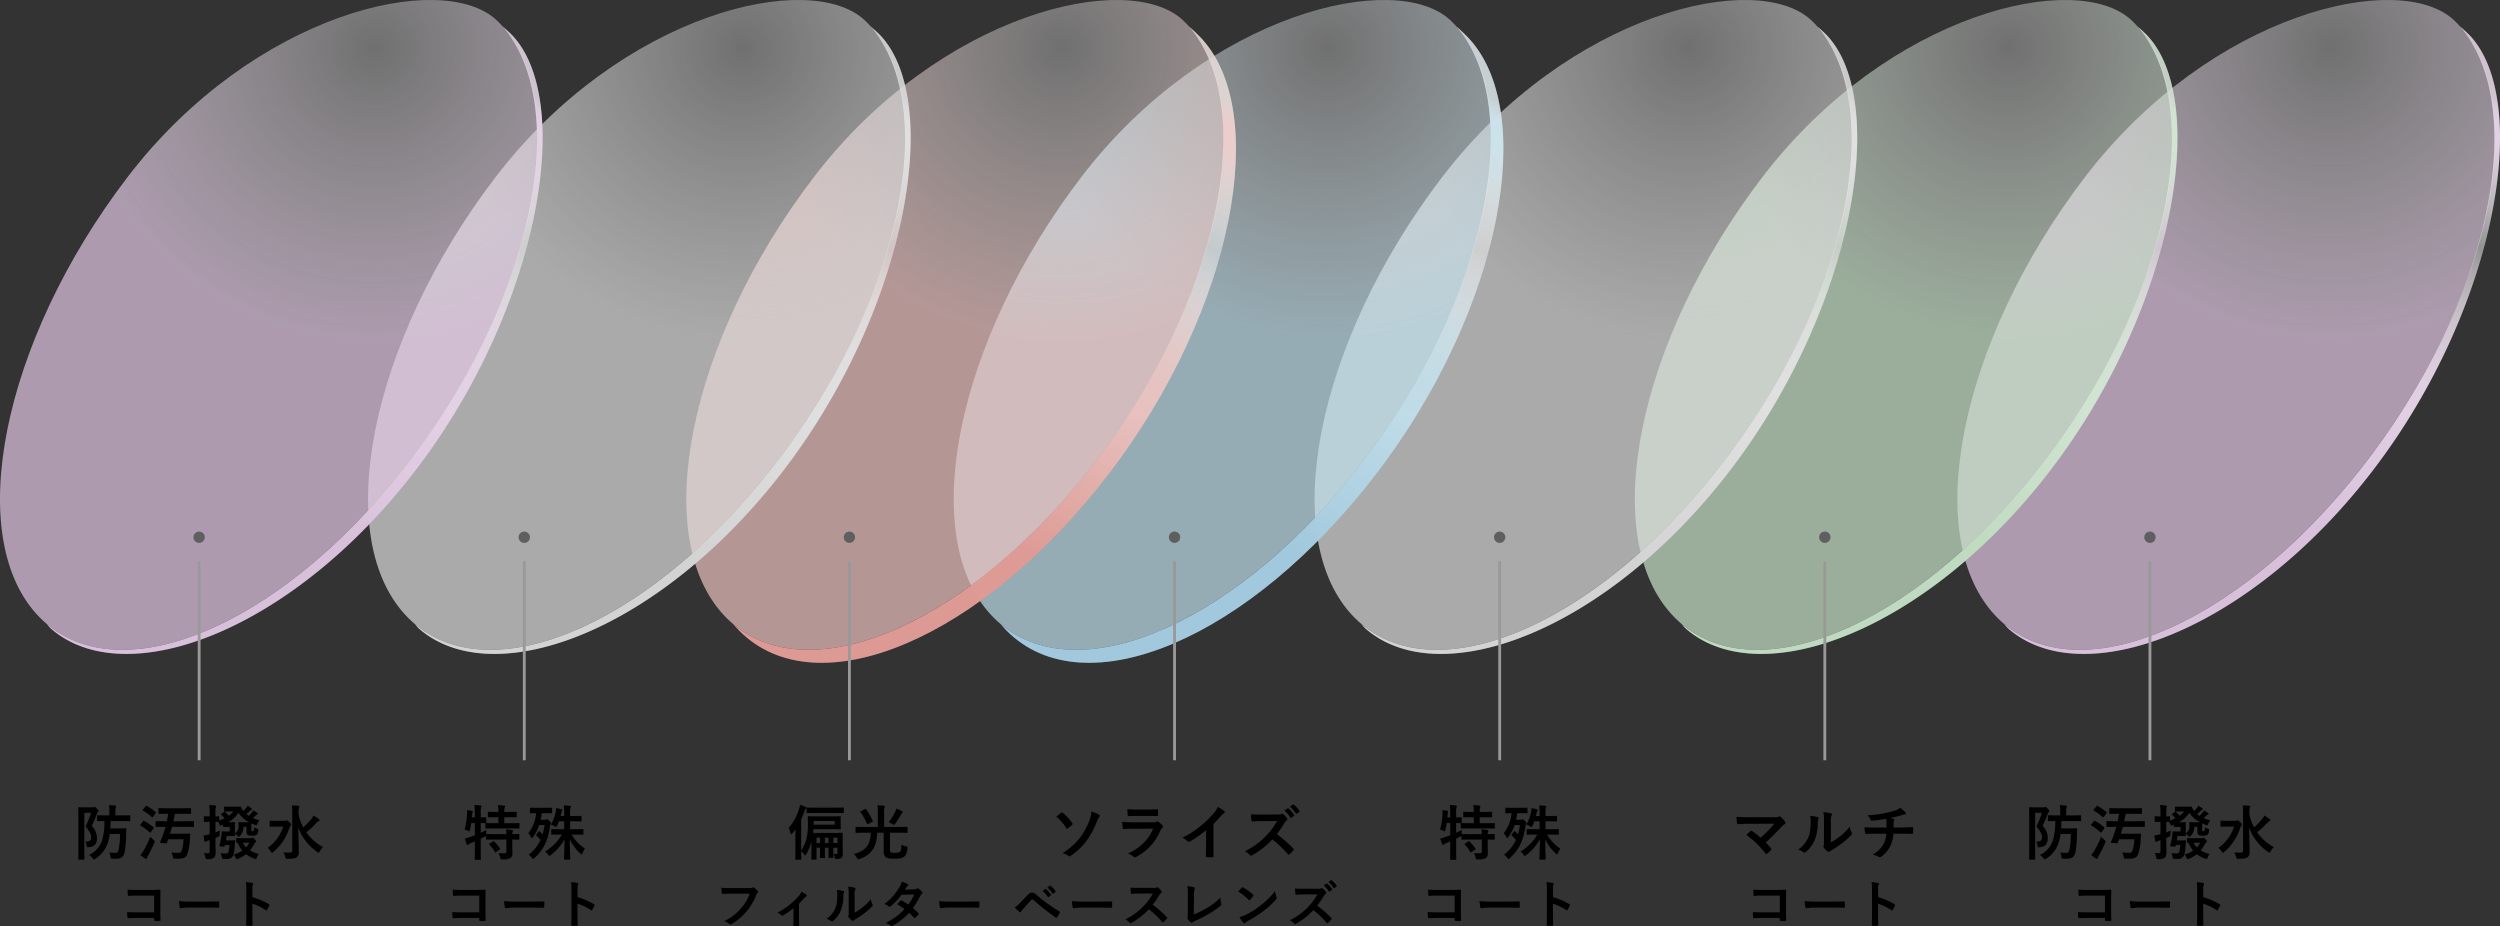 <svg xmlns="http://www.w3.org/2000/svg" xmlns:xlink="http://www.w3.org/1999/xlink" width="880.003" height="325.976" viewBox="0 0 880.003 325.976"><rect x="0" y="0" width="880.003" height="325.976" fill="#333333" stroke="none"/><defs><style>.cls-1{isolation:isolate;}.cls-2{fill:url(#名称未設定グラデーション_6);}.cls-3{fill:url(#名称未設定グラデーション_5);}.cls-4{mix-blend-mode:multiply;opacity:0.3;}.cls-5{fill:#e6e6e6;}.cls-6{fill:url(#名称未設定グラデーション_876);}.cls-7{fill:url(#名称未設定グラデーション_1025);}.cls-8{fill:url(#名称未設定グラデーション_844);}.cls-9{fill:url(#名称未設定グラデーション_618);}.cls-10{fill:url(#名称未設定グラデーション_842);}.cls-11{fill:url(#名称未設定グラデーション_506);}.cls-12{fill:url(#名称未設定グラデーション_4);}.cls-13{fill:url(#名称未設定グラデーション_3);}.cls-14{fill:url(#名称未設定グラデーション_844-2);}.cls-15{fill:url(#名称未設定グラデーション_618-2);}.cls-16{fill:url(#名称未設定グラデーション_6-2);}.cls-17{fill:url(#名称未設定グラデーション_5-2);}.cls-18{fill:#5f5f5f;}.cls-19{fill:#999;}</style><radialGradient id="名称未設定グラデーション_6" cx="897.871" cy="74.766" r="104.401" gradientTransform="matrix(1.011, 0.008, -0.015, 0.989, -85.984, -64.488)" gradientUnits="userSpaceOnUse"><stop offset="0" stop-color="#fff" stop-opacity="0.3"/><stop offset="1" stop-color="#e1c7e3" stop-opacity="0.7"/></radialGradient><linearGradient id="名称未設定グラデーション_5" x1="944.984" y1="86.523" x2="860.85" y2="236.197" gradientTransform="matrix(1.011, 0.008, -0.015, 0.989, -85.984, -64.488)" gradientUnits="userSpaceOnUse"><stop offset="0" stop-color="#ddcade" stop-opacity="0.853"/><stop offset="0.01" stop-color="#dec9e0" stop-opacity="0.905"/><stop offset="0.025" stop-color="#e0c8e2" stop-opacity="0.959"/><stop offset="0.045" stop-color="#e1c7e3" stop-opacity="0.991"/><stop offset="0.079" stop-color="#e1c7e3"/><stop offset="0.282" stop-color="#fff" stop-opacity="0.3"/><stop offset="0.285" stop-color="#fefeff" stop-opacity="0.311"/><stop offset="0.345" stop-color="#f6edf6" stop-opacity="0.516"/><stop offset="0.405" stop-color="#eee0ef" stop-opacity="0.686"/><stop offset="0.465" stop-color="#e8d5ea" stop-opacity="0.817"/><stop offset="0.526" stop-color="#e4cde6" stop-opacity="0.911"/><stop offset="0.585" stop-color="#e2c9e4" stop-opacity="0.967"/><stop offset="0.645" stop-color="#e1c7e3" stop-opacity="0.986"/><stop offset="1" stop-color="#d3afd6" stop-opacity="0.986"/></linearGradient><radialGradient id="名称未設定グラデーション_876" cx="785.615" cy="75.729" r="104.401" gradientTransform="matrix(1.011, 0.008, -0.015, 0.989, -85.984, -64.488)" gradientUnits="userSpaceOnUse"><stop offset="0" stop-color="#fff" stop-opacity="0.3"/><stop offset="1" stop-color="#c7e3c8" stop-opacity="0.7"/></radialGradient><linearGradient id="名称未設定グラデーション_1025" x1="832.729" y1="87.487" x2="748.594" y2="237.161" gradientTransform="matrix(1.011, 0.008, -0.015, 0.989, -85.984, -64.488)" gradientUnits="userSpaceOnUse"><stop offset="0" stop-color="#cadecb" stop-opacity="0.853"/><stop offset="0.01" stop-color="#c9e0ca" stop-opacity="0.905"/><stop offset="0.025" stop-color="#c8e2c9" stop-opacity="0.959"/><stop offset="0.045" stop-color="#c7e3c8" stop-opacity="0.991"/><stop offset="0.079" stop-color="#c7e3c8"/><stop offset="0.282" stop-color="#fff" stop-opacity="0.3"/><stop offset="0.285" stop-color="#fefffe" stop-opacity="0.311"/><stop offset="0.345" stop-color="#edf6ee" stop-opacity="0.516"/><stop offset="0.405" stop-color="#e0efe0" stop-opacity="0.686"/><stop offset="0.465" stop-color="#d5ead6" stop-opacity="0.817"/><stop offset="0.526" stop-color="#cde6ce" stop-opacity="0.911"/><stop offset="0.585" stop-color="#c9e4ca" stop-opacity="0.967"/><stop offset="0.645" stop-color="#c7e3c8" stop-opacity="0.986"/><stop offset="1" stop-color="#afd6b0" stop-opacity="0.986"/></linearGradient><radialGradient id="名称未設定グラデーション_844" cx="674.167" cy="76.685" r="104.401" gradientTransform="matrix(1.011, 0.008, -0.015, 0.989, -85.984, -64.488)" gradientUnits="userSpaceOnUse"><stop offset="0" stop-color="#fff" stop-opacity="0.3"/><stop offset="1" stop-color="#ddd" stop-opacity="0.7"/></radialGradient><linearGradient id="名称未設定グラデーション_618" x1="721.28" y1="88.443" x2="637.145" y2="238.117" gradientTransform="matrix(1.011, 0.008, -0.015, 0.989, -85.984, -64.488)" gradientUnits="userSpaceOnUse"><stop offset="0" stop-color="#d6d6d6" stop-opacity="0.853"/><stop offset="0.01" stop-color="#d9d9d9" stop-opacity="0.907"/><stop offset="0.026" stop-color="#dbdbdb" stop-opacity="0.96"/><stop offset="0.045" stop-color="#ddd" stop-opacity="0.991"/><stop offset="0.079" stop-color="#ddd"/><stop offset="0.282" stop-color="#fff" stop-opacity="0.3"/><stop offset="0.339" stop-color="#f5f5f5" stop-opacity="0.498"/><stop offset="0.4" stop-color="#ededed" stop-opacity="0.673"/><stop offset="0.462" stop-color="#e6e6e6" stop-opacity="0.81"/><stop offset="0.523" stop-color="#e1e1e1" stop-opacity="0.908"/><stop offset="0.584" stop-color="#dedede" stop-opacity="0.966"/><stop offset="0.645" stop-color="#ddd" stop-opacity="0.986"/><stop offset="1" stop-color="#cdcdcd" stop-opacity="0.986"/></linearGradient><radialGradient id="名称未設定グラデーション_842" cx="548.573" cy="77.763" r="104.401" gradientTransform="matrix(1.011, 0.008, -0.015, 0.989, -85.984, -64.488)" gradientUnits="userSpaceOnUse"><stop offset="0" stop-color="#fff" stop-opacity="0.3"/><stop offset="1" stop-color="#c0e0ec" stop-opacity="0.7"/></radialGradient><linearGradient id="名称未設定グラデーション_506" x1="596.896" y1="90.273" x2="512.431" y2="240.536" gradientTransform="matrix(1.011, 0.008, -0.015, 0.989, -85.984, -64.488)" gradientUnits="userSpaceOnUse"><stop offset="0" stop-color="#d3dee6" stop-opacity="0.853"/><stop offset="0.011" stop-color="#ccdfe8" stop-opacity="0.91"/><stop offset="0.026" stop-color="#c5dfea" stop-opacity="0.961"/><stop offset="0.045" stop-color="#c1e0ec" stop-opacity="0.991"/><stop offset="0.079" stop-color="#c0e0ec"/><stop offset="0.282" stop-color="#fff" stop-opacity="0.3"/><stop offset="0.29" stop-color="#fcfdfe" stop-opacity="0.329"/><stop offset="0.349" stop-color="#e4f2f7" stop-opacity="0.528"/><stop offset="0.408" stop-color="#d1e8f1" stop-opacity="0.693"/><stop offset="0.468" stop-color="#c1e1ed" stop-opacity="0.822"/><stop offset="0.527" stop-color="#b7dbea" stop-opacity="0.913"/><stop offset="0.586" stop-color="#b0d8e8" stop-opacity="0.968"/><stop offset="0.645" stop-color="#aed7e7" stop-opacity="0.986"/><stop offset="1" stop-color="#86bddb" stop-opacity="0.986"/></linearGradient><radialGradient id="名称未設定グラデーション_4" cx="455.506" cy="78.561" r="104.401" gradientTransform="matrix(1.011, 0.008, -0.015, 0.989, -85.984, -64.488)" gradientUnits="userSpaceOnUse"><stop offset="0" stop-color="#fff" stop-opacity="0.3"/><stop offset="1" stop-color="#ecc2c0" stop-opacity="0.7"/></radialGradient><linearGradient id="名称未設定グラデーション_3" x1="503.83" y1="91.072" x2="419.364" y2="241.335" gradientTransform="matrix(1.011, 0.008, -0.015, 0.989, -85.984, -64.488)" gradientUnits="userSpaceOnUse"><stop offset="0" stop-color="#e6d5d3" stop-opacity="0.853"/><stop offset="0.011" stop-color="#e8cecc" stop-opacity="0.91"/><stop offset="0.026" stop-color="#eac7c5" stop-opacity="0.961"/><stop offset="0.045" stop-color="#ecc3c1" stop-opacity="0.991"/><stop offset="0.079" stop-color="#ecc2c0"/><stop offset="0.282" stop-color="#fff" stop-opacity="0.3"/><stop offset="0.29" stop-color="#fefcfc" stop-opacity="0.329"/><stop offset="0.349" stop-color="#f7e5e4" stop-opacity="0.528"/><stop offset="0.408" stop-color="#f1d2d1" stop-opacity="0.693"/><stop offset="0.468" stop-color="#edc4c1" stop-opacity="0.822"/><stop offset="0.527" stop-color="#eab9b7" stop-opacity="0.913"/><stop offset="0.586" stop-color="#e8b3b0" stop-opacity="0.968"/><stop offset="0.645" stop-color="#e7b1ae" stop-opacity="0.986"/><stop offset="1" stop-color="#db7a71" stop-opacity="0.986"/></linearGradient><radialGradient id="名称未設定グラデーション_844-2" cx="344.74" cy="79.511" r="104.401" xlink:href="#名称未設定グラデーション_844"/><linearGradient id="名称未設定グラデーション_618-2" x1="391.853" y1="91.269" x2="307.718" y2="240.943" xlink:href="#名称未設定グラデーション_618"/><radialGradient id="名称未設定グラデーション_6-2" cx="216.66" cy="80.61" r="104.401" xlink:href="#名称未設定グラデーション_6"/><linearGradient id="名称未設定グラデーション_5-2" x1="263.774" y1="92.368" x2="179.639" y2="242.042" xlink:href="#名称未設定グラデーション_5"/></defs><g class="cls-1"><g id="レイヤー_2" data-name="レイヤー 2"><g id="レイヤー_1-2" data-name="レイヤー 1"><path class="cls-2" d="M833.16,162.222c-44.425,58.086-102.658,82.815-130.066,55.233S689.48,120.425,733.906,62.339,844.86-10.899,863.92,7.21C892.109,33.994,877.585,104.136,833.16,162.222Z"/><path class="cls-3" d="M705.603,219.751a9.857,9.857,0,0,0,1.419,1.586c26.181,22.682,84.938.953,128.447-56.046C878.978,108.291,891.342,35.644,869.309,12.417c-.774-.816-2.413-2.308-3.275-3.031,24.583,28.965,10.383,96.279-32.874,152.836C790.045,218.594,733.93,243.54,705.603,219.751Z"/><g class="cls-4"><path class="cls-5" d="M705.603,219.751a9.857,9.857,0,0,0,1.419,1.586c26.181,22.682,84.938.953,128.447-56.046C878.978,108.291,891.342,35.644,869.309,12.417c-.774-.816-2.413-2.308-3.275-3.031,24.583,28.965,10.383,96.279-32.874,152.836C790.045,218.594,733.93,243.54,705.603,219.751Z"/></g><path class="cls-6" d="M719.62,162.222c-44.425,58.086-102.658,82.815-130.066,55.233s-13.613-97.029,30.812-155.115S731.321-10.899,750.38,7.21C778.569,33.994,764.046,104.136,719.62,162.222Z"/><path class="cls-7" d="M592.063,219.751a9.857,9.857,0,0,0,1.419,1.586c26.181,22.682,84.938.953,128.447-56.046C765.438,108.291,777.802,35.644,755.769,12.417c-.774-.816-2.413-2.308-3.275-3.031,24.583,28.965,10.383,96.279-32.874,152.836C676.505,218.594,620.39,243.54,592.063,219.751Z"/><g class="cls-4"><path class="cls-5" d="M592.063,219.751a9.857,9.857,0,0,0,1.419,1.586c26.181,22.682,84.938.953,128.447-56.046C765.438,108.291,777.802,35.644,755.769,12.417c-.774-.816-2.413-2.308-3.275-3.031,24.583,28.965,10.383,96.279-32.874,152.836C676.505,218.594,620.39,243.54,592.063,219.751Z"/></g><path class="cls-8" d="M606.896,162.222C562.471,220.308,504.238,245.036,476.83,217.455s-13.613-97.029,30.812-155.115S618.597-10.899,637.656,7.21C665.845,33.994,651.322,104.136,606.896,162.222Z"/><path class="cls-9" d="M479.339,219.751a9.857,9.857,0,0,0,1.419,1.586c26.181,22.682,84.938.953,128.447-56.046C652.715,108.291,665.078,35.644,643.045,12.417c-.774-.816-2.413-2.308-3.275-3.031,24.583,28.965,10.383,96.279-32.874,152.836C563.782,218.594,507.667,243.54,479.339,219.751Z"/><g class="cls-4"><path class="cls-5" d="M479.339,219.751a9.857,9.857,0,0,0,1.419,1.586c26.181,22.682,84.938.953,128.447-56.046C652.715,108.291,665.078,35.644,643.045,12.417c-.774-.816-2.413-2.308-3.275-3.031,24.583,28.965,10.383,96.279-32.874,152.836C563.782,218.594,507.667,243.54,479.339,219.751Z"/></g><path class="cls-10" d="M479.866,162.222c-44.425,58.086-102.658,82.815-130.066,55.233s-13.613-97.029,30.812-155.115S491.566-10.899,510.626,7.21C538.815,33.994,524.291,104.136,479.866,162.222Z"/><path class="cls-11" d="M352.309,219.751c.665.783,1.341,1.553,2.062,2.279,27.408,27.582,85.641,2.853,130.067-55.233,44.425-58.086,57.313-128.614,31.736-154.191-.811-.811-2.572-2.498-3.434-3.221,24.583,28.965,10.383,96.279-32.874,152.836C436.751,218.594,380.636,243.54,352.309,219.751Z"/><g class="cls-4"><path class="cls-5" d="M352.309,219.751c.665.783,1.341,1.553,2.062,2.279,27.408,27.582,85.641,2.853,130.067-55.233,44.425-58.086,57.313-128.614,31.736-154.191-.811-.811-2.572-2.498-3.434-3.221,24.583,28.965,10.383,96.279-32.874,152.836C436.751,218.594,380.636,243.54,352.309,219.751Z"/></g><path class="cls-12" d="M385.735,162.222C341.31,220.308,283.077,245.036,255.669,217.455s-13.613-97.029,30.812-155.115S397.435-10.899,416.495,7.21C444.684,33.994,430.16,104.136,385.735,162.222Z"/><path class="cls-13" d="M258.178,219.751c.665.783,1.341,1.553,2.062,2.279,27.408,27.582,85.641,2.853,130.067-55.233C434.731,108.711,447.62,38.184,422.042,12.606c-.811-.811-2.572-2.498-3.434-3.221,24.583,28.965,10.383,96.279-32.874,152.836C342.62,218.594,286.505,243.54,258.178,219.751Z"/><g class="cls-4"><path class="cls-5" d="M258.178,219.751c.665.783,1.341,1.553,2.062,2.279,27.408,27.582,85.641,2.853,130.067-55.233C434.731,108.711,447.62,38.184,422.042,12.606c-.811-.811-2.572-2.498-3.434-3.221,24.583,28.965,10.383,96.279-32.874,152.836C342.62,218.594,286.505,243.54,258.178,219.751Z"/></g><path class="cls-14" d="M273.701,162.222c-44.425,58.086-102.658,82.815-130.066,55.233s-13.613-97.029,30.812-155.115S285.402-10.899,304.461,7.21C332.65,33.994,318.127,104.136,273.701,162.222Z"/><path class="cls-15" d="M146.144,219.751a9.857,9.857,0,0,0,1.419,1.586c26.181,22.682,84.938.953,128.447-56.046C319.519,108.291,331.883,35.644,309.85,12.417c-.774-.816-2.413-2.308-3.275-3.031,24.583,28.965,10.383,96.279-32.874,152.836C230.586,218.594,174.471,243.54,146.144,219.751Z"/><g class="cls-4"><path class="cls-5" d="M146.144,219.751a9.857,9.857,0,0,0,1.419,1.586c26.181,22.682,84.938.953,128.447-56.046C319.519,108.291,331.883,35.644,309.85,12.417c-.774-.816-2.413-2.308-3.275-3.031,24.583,28.965,10.383,96.279-32.874,152.836C230.586,218.594,174.471,243.54,146.144,219.751Z"/></g><path class="cls-16" d="M144.157,162.222C99.731,220.308,41.499,245.036,14.09,217.455S.477,120.425,44.902,62.339,155.857-10.899,174.917,7.21C203.106,33.994,188.582,104.136,144.157,162.222Z"/><path class="cls-17" d="M16.6,219.751a9.857,9.857,0,0,0,1.419,1.586c26.181,22.682,84.938.953,128.447-56.046C189.975,108.291,202.339,35.644,180.305,12.417c-.774-.816-2.413-2.308-3.275-3.031,24.583,28.965,10.383,96.279-32.874,152.836C101.042,218.594,44.927,243.54,16.6,219.751Z"/><g class="cls-4"><path class="cls-5" d="M16.6,219.751a9.857,9.857,0,0,0,1.419,1.586c26.181,22.682,84.938.953,128.447-56.046C189.975,108.291,202.339,35.644,180.305,12.417c-.774-.816-2.413-2.308-3.275-3.031,24.583,28.965,10.383,96.279-32.874,152.836C101.042,218.594,44.927,243.54,16.6,219.751Z"/></g><circle class="cls-18" cx="184.545" cy="189.108" r="2"/><rect class="cls-19" x="184.045" y="197.612" width="1" height="70"/><path d="M180.33,297.664c0,.966.042,1.868.042,2.604a1.939,1.939,0,0,1-.714,1.784,5.47,5.47,0,0,1-2.792.462c-.63,0-.651.021-.798-.65a4.507,4.507,0,0,0-.651-1.575,16.039,16.039,0,0,0,2.247.042c.462-.021.588-.188.588-.65v-4.157h-4.136c-1.995,0-2.667.042-2.792.042-.21,0-.231-.021-.231-.231v-1.07a3.307,3.307,0,0,1-.399.21c-.462.252-.966.482-1.47.734v3.507c0,2.394.042,3.59.042,3.695,0,.21-.021.23-.252.23h-1.68c-.21,0-.231-.021-.231-.23,0-.126.042-1.302.042-3.675v-2.562l-1.47.63a2.099,2.099,0,0,0-.693.42.503.503,0,0,1-.357.189c-.147,0-.231-.042-.315-.231a19.404,19.404,0,0,1-.693-2.036,10.625,10.625,0,0,0,1.953-.567q.787-.252,1.575-.566V289.706H165.906a22.337,22.337,0,0,1-.483,2.415c-.084.356-.126.504-.252.504a1.35,1.35,0,0,1-.483-.21,7.543,7.543,0,0,0-1.155-.42,22.88,22.88,0,0,0,.882-5.501,9.71,9.71,0,0,0-.021-1.344c.546.062,1.176.146,1.701.252.252.062.336.126.336.252a.697.697,0,0,1-.105.336,2.436,2.436,0,0,0-.105.714l-.084,1.028h1.008v-1.176a22.319,22.319,0,0,0-.168-3.17c.798.021,1.428.062,2.163.146.21.021.336.105.336.21a1.17,1.17,0,0,1-.126.441,8.618,8.618,0,0,0-.126,2.33v1.218c1.155,0,1.596-.042,1.701-.042.231,0,.252.021.252.21v1.617c0,.126-.021.188-.063.21.168,0,.882.042,2.792.042h1.533v-2.1h-.861c-1.869,0-2.478.042-2.604.042-.231,0-.252-.021-.252-.231v-1.49c0-.21.021-.231.252-.231.126,0,.735.042,2.604.042h.861a12.024,12.024,0,0,0-.189-2.394c.819.021,1.47.084,2.205.168.21.021.336.084.336.21a1.067,1.067,0,0,1-.126.42,4.762,4.762,0,0,0-.147,1.596h1.47c1.89,0,2.52-.042,2.646-.042.21,0,.231.021.231.231v1.49c0,.21-.021.231-.231.231-.126,0-.756-.042-2.646-.042h-1.47v2.1h2.31c1.995,0,2.688-.042,2.792-.042.21,0,.231.021.231.21v1.49c0,.21-.021.231-.231.231-.105,0-.798-.042-2.792-.042h-5.921c-2.016,0-2.708.042-2.834.042-.21,0-.231-.021-.231-.231v-1.49c0-.105,0-.147.042-.189-.147,0-.588-.021-1.659-.042v3.423c.609-.294,1.26-.588,1.932-.945,0,.399.021.924.063,1.386h.105c.126,0,.798.042,2.792.042h4.136a7.937,7.937,0,0,0-.147-1.68,17.98,17.98,0,0,1,2.142.231c.21.042.336.146.336.252a.662.662,0,0,1-.126.356,1.64,1.64,0,0,0-.126.84c1.554,0,2.142-.042,2.247-.042.21,0,.231.021.231.231v1.532c0,.21-.021.231-.231.231-.105,0-.693-.021-2.247-.042Zm-6.824-1.47c.231-.126.294-.126.441.021a16.711,16.711,0,0,1,2.037,2.436c.126.189.105.231-.126.399l-1.26.902c-.126.084-.189.126-.252.126s-.105-.062-.147-.168a13.062,13.062,0,0,0-1.932-2.624c-.147-.189-.126-.231.105-.378Z"/><path d="M191.82,284.352c1.617,0,2.142-.042,2.268-.042.231,0,.252.021.252.23v1.512c0,.21-.021.231-.252.231-.126,0-.651-.042-2.268-.042h-1.113a18.645,18.645,0,0,1-.378,2.33h1.491a.755.755,0,0,0,.441-.104.707.707,0,0,1,.294-.105c.126,0,.273.084.777.546.504.441.63.651.63.84a.813.813,0,0,1-.168.441,1.611,1.611,0,0,0-.189.672c-.735,5.207-2.352,8.356-5.501,11.19-.252.21-.378.315-.483.315-.126,0-.231-.147-.441-.441a4.744,4.744,0,0,0-1.092-1.07,14.015,14.015,0,0,0,4.178-5.207,15.88,15.88,0,0,0-1.407-1.47c-.105-.084-.147-.147-.147-.21a.4.4,0,0,1,.105-.252l.714-.987c.084-.126.147-.168.21-.168a.284.284,0,0,1,.21.105c.378.336.714.672,1.05,1.008a20.236,20.236,0,0,0,.672-3.255h-1.869a15.597,15.597,0,0,1-2.226,4.263c-.168.21-.273.314-.378.314s-.189-.104-.294-.314a5.122,5.122,0,0,0-.945-1.407,12.604,12.604,0,0,0,2.75-7.033c-1.365,0-1.869.042-1.974.042-.189,0-.21-.021-.21-.231v-1.512c0-.21.021-.23.21-.23.126,0,.651.042,2.268.042Zm6.782,2.204a20.668,20.668,0,0,0-.147-3.044c.756.021,1.428.062,2.163.146.21.021.336.105.336.21a1.36,1.36,0,0,1-.126.441,7.332,7.332,0,0,0-.147,2.204v.714h1.26c1.806,0,2.415-.042,2.541-.042.21,0,.231.021.231.231v1.49c0,.21-.021.231-.231.231-.126,0-.735-.042-2.541-.042H200.68v2.792h1.701c1.953,0,2.625-.042,2.75-.042.21,0,.231.021.231.231v1.512c0,.21-.021.23-.231.23-.126,0-.798-.042-2.75-.042h-1.155a14.673,14.673,0,0,0,4.682,4.935,6.777,6.777,0,0,0-.861,1.638c-.105.294-.168.42-.294.42-.084,0-.231-.105-.441-.294a17.067,17.067,0,0,1-3.737-4.977c.021,3.905.168,6.446.168,6.866,0,.188-.021.21-.231.21h-1.743c-.21,0-.231-.021-.231-.21,0-.441.126-3.023.168-6.929a17.806,17.806,0,0,1-4.892,5.585c-.231.168-.357.252-.462.252s-.21-.126-.399-.399a5.096,5.096,0,0,0-1.092-1.134,16.937,16.937,0,0,0,5.921-5.963h-.756c-1.953,0-2.625.042-2.75.042-.21,0-.231-.021-.231-.23V292.079c0-.21.021-.231.231-.231.126,0,.798.042,2.75.042h1.575v-2.792h-1.869c-.21.546-.42,1.092-.672,1.616-.126.273-.21.378-.336.378a1.166,1.166,0,0,1-.483-.23,4.086,4.086,0,0,0-1.302-.588,15.302,15.302,0,0,0,1.68-4.493,7.052,7.052,0,0,0,.126-1.323c.546.084,1.281.252,1.764.378.273.084.441.147.441.294a.683.683,0,0,1-.168.378,2.487,2.487,0,0,0-.252.819l-.21.902h1.281Z"/><path d="M168.708,315.255h-6.284a24.756,24.756,0,0,0-2.701.107c-.198,0-.27-.09-.27-.306-.054-.486-.09-1.333-.09-1.927a25.893,25.893,0,0,0,3.007.126h5.348c.936,0,1.891-.036,2.845-.072.288,0,.378.072.36.306,0,.955-.036,1.891-.036,2.846v4.303c0,1.314.054,2.755.072,3.26,0,.18-.072.233-.324.252a11.917,11.917,0,0,1-1.584,0c-.288-.019-.342-.036-.342-.307V323.123H162.514c-1.134,0-2.088.054-2.953.071-.162,0-.234-.071-.252-.27a17.165,17.165,0,0,1-.09-1.873c.846.055,1.891.09,3.313.09h6.176Z"/><path d="M180.766,319.485a14.354,14.354,0,0,0-2.647.217c-.216,0-.36-.108-.414-.379a19.514,19.514,0,0,1-.27-2.178,23.173,23.173,0,0,0,3.889.216h5.798c1.368,0,2.754-.036,4.141-.054.27-.019.324.035.324.252a13.388,13.388,0,0,1,0,1.691c0,.217-.072.289-.324.271-1.351-.018-2.683-.036-4.015-.036Z"/><path d="M203.303,315.794a25.417,25.417,0,0,1,5.726,2.449c.198.108.288.234.198.469a10.641,10.641,0,0,1-.774,1.566c-.072.125-.144.197-.234.197a.274.274,0,0,1-.198-.09A19.94,19.94,0,0,0,203.285,318.081v3.979c0,1.17.036,2.232.072,3.528.018.217-.072.271-.324.271a11.853,11.853,0,0,1-1.602,0c-.252,0-.342-.054-.342-.271.054-1.332.072-2.395.072-3.547v-8.858a13.747,13.747,0,0,0-.18-2.665,13.294,13.294,0,0,1,2.25.289c.252.054.342.162.342.306a.948.948,0,0,1-.144.414,4.69,4.69,0,0,0-.126,1.692Z"/><circle class="cls-18" cx="298.993" cy="189.108" r="2"/><rect class="cls-19" x="298.493" y="197.612" width="1" height="70"/><path d="M296.606,298.272c0,.924.042,1.806.042,2.394a1.564,1.564,0,0,1-.504,1.344,2.459,2.459,0,0,1-1.596.336c-.651,0-.651-.021-.756-.63a3.387,3.387,0,0,0-.399-1.154,8.204,8.204,0,0,0,.903.042c.357,0,.483-.105.483-.525v-1.68h-1.449v1.197c0,1.364.042,2.016.042,2.142,0,.21-.021.23-.231.23h-1.302c-.21,0-.231-.021-.231-.23,0-.147.042-.777.042-2.142v-1.197H290.37v1.239c0,1.364.042,2.016.042,2.142,0,.21-.021.23-.231.23h-1.323c-.21,0-.231-.021-.231-.23,0-.147.042-.777.042-2.142v-1.239h-1.26v1.743c0,1.428.042,2.1.042,2.204,0,.21-.021.231-.231.231h-1.407c-.21,0-.231-.021-.231-.231,0-.126.042-.734.042-2.204v-3.969a16.566,16.566,0,0,1-1.869,4.599c-.126.21-.231.336-.336.336s-.21-.126-.378-.378a5.351,5.351,0,0,0-1.029-1.113c0,1.764.042,2.688.042,2.771,0,.21-.021.231-.231.231h-1.68c-.189,0-.21-.021-.21-.231,0-.126.042-1.134.042-3.191v-4.787c0-.734,0-1.616.021-2.498-.357.504-.714.986-1.113,1.448-.168.189-.294.294-.378.294-.105,0-.168-.104-.231-.356a7.985,7.985,0,0,0-.651-1.848,18.611,18.611,0,0,0,3.653-6.74,9.464,9.464,0,0,0,.336-1.428,12.318,12.318,0,0,1,1.869.714c.231.126.336.231.336.378,0,.147-.105.252-.231.378a2.24,2.24,0,0,0-.42.819c-.336.944-.735,1.89-1.155,2.792v11.023a13.822,13.822,0,0,0,1.743-3.675,19.478,19.478,0,0,0,.63-5.291c0-1.89-.042-2.75-.042-2.876,0-.21.042-.231.231-.231.147,0,.945.042,2.813.042h5.522c1.995,0,2.688-.042,2.813-.042.21,0,.231.021.231.231,0,.126-.042.44-.042,1.364v1.365c0,.966.042,1.28.042,1.406,0,.231-.021.231-.231.231-.126,0-.819-.021-2.813-.021h-6.572a11.529,11.529,0,0,1-.126,1.281c.399.021,1.092.021,2.352.021h5.081c1.932,0,2.625-.042,2.771-.042.21,0,.231.021.231.231,0,.126-.042.882-.042,2.414Zm-9.595-12.114c-2.037,0-2.75.042-2.876.042-.21,0-.231-.021-.231-.231v-1.49c0-.21.021-.231.231-.231.126,0,.84.042,2.876.042h6.908c2.037,0,2.75-.042,2.855-.042.231,0,.252.021.252.231v1.49c0,.21-.021.231-.252.231-.105,0-.819-.042-2.855-.042Zm6.803,4.115V288.992H286.444v1.281Zm-5.144,6.467V294.851h-1.26v1.89Zm2.981,0V294.851H290.37v1.89Zm1.68-1.89v1.89h1.449V294.851Z"/><path d="M304.064,293.129c-1.911,0-2.541.042-2.688.042-.21,0-.231-.021-.231-.252v-1.638c0-.21.021-.231.231-.231.147,0,.777.042,2.688.042h4.934v-5.06a18.262,18.262,0,0,0-.126-2.562,20.004,20.004,0,0,1,2.289.168c.21.021.315.126.315.272a.919.919,0,0,1-.147.441,4.913,4.913,0,0,0-.126,1.68v5.06h5.354c1.911,0,2.562-.042,2.688-.042.189,0,.21.021.21.231v1.638c0,.23-.021.252-.21.252-.126,0-.777-.042-2.688-.042H313.26v5.669c0,.63.021.924.21,1.134.189.188.504.272,1.512.272s1.512-.126,1.827-.42c.378-.378.462-1.028.483-2.52a4.185,4.185,0,0,0,1.596.651c.546.126.567.126.504.65a4.214,4.214,0,0,1-.924,2.813c-.63.588-1.47.882-3.653.882-1.89,0-2.75-.168-3.212-.672a3.3,3.3,0,0,1-.546-2.352v-6.109h-2.289c-.168,4.598-1.638,7.643-6.194,9.238a2.155,2.155,0,0,1-.462.104c-.189,0-.273-.126-.483-.524a4.73,4.73,0,0,0-1.05-1.344c4.199-1.155,5.816-3.107,5.921-7.475Zm.378-8.314c.231-.126.294-.126.399.042a19.828,19.828,0,0,1,2.352,4.073c.084.21.063.23-.21.398l-1.407.735c-.273.146-.336.126-.42-.084a17.828,17.828,0,0,0-2.247-4.095c-.126-.168-.105-.23.147-.356Zm10.792.692a4.34,4.34,0,0,0,.294-.882,13.305,13.305,0,0,1,1.995.945c.189.104.231.168.231.272,0,.105-.042.168-.21.315a1.582,1.582,0,0,0-.378.546,31.825,31.825,0,0,1-2.037,3.233c-.21.294-.336.42-.462.42a.994.994,0,0,1-.504-.252,12.503,12.503,0,0,0-1.365-.714A19.978,19.978,0,0,0,315.234,285.507Z"/><path d="M257.397,314.57c-1.17,0-2.197.054-2.971.09-.234.019-.306-.108-.342-.36-.054-.359-.126-1.296-.162-1.818a31.558,31.558,0,0,0,3.457.126h6.428a1.726,1.726,0,0,0,.99-.18.512.512,0,0,1,.27-.072.884.884,0,0,1,.342.09,5.564,5.564,0,0,1,1.314,1.188.454.454,0,0,1,.126.307.611.611,0,0,1-.252.449,2.172,2.172,0,0,0-.414.703,21.227,21.227,0,0,1-3.493,5.852,20.202,20.202,0,0,1-5.114,4.285.874.874,0,0,1-.486.162.634.634,0,0,1-.45-.198,5.371,5.371,0,0,0-1.675-.99,17.421,17.421,0,0,0,5.888-4.501,15.155,15.155,0,0,0,3.042-5.132Z"/><path d="M281.248,322.69c0,.864.036,2.017.054,2.936.018.216-.09.306-.306.324a10.099,10.099,0,0,1-1.458,0c-.198-.019-.306-.108-.288-.324.018-1.027.054-1.927.054-2.881v-3.079a24.15,24.15,0,0,1-3.727,2.593.399.399,0,0,1-.234.072.499.499,0,0,1-.36-.181,3.132,3.132,0,0,0-1.296-.9,25.608,25.608,0,0,0,7.472-5.852,5.074,5.074,0,0,0,.954-1.548,14.752,14.752,0,0,1,1.657,1.08.493.493,0,0,1,.198.324.411.411,0,0,1-.27.342,4.564,4.564,0,0,0-.81.738c-.468.54-1.008,1.134-1.639,1.746Z"/><path d="M296.835,313.634c.306.09.342.307.234.559a2.594,2.594,0,0,0-.216,1.225,13.466,13.466,0,0,1-.972,5.293,9.272,9.272,0,0,1-2.557,3.385.815.815,0,0,1-.468.234.61.61,0,0,1-.342-.145,6.394,6.394,0,0,0-1.53-.756,8.935,8.935,0,0,0,2.989-3.583c.504-1.225.738-2.215.756-5.096a4.846,4.846,0,0,0-.18-1.513A14.584,14.584,0,0,1,296.835,313.634Zm3.998,7.616a18.245,18.245,0,0,0,2.557-1.675,17.266,17.266,0,0,0,3.151-3.061,5.186,5.186,0,0,0,.558,1.818.902.902,0,0,1,.108.307c0,.126-.072.252-.27.45a22.766,22.766,0,0,1-2.665,2.358,29.877,29.877,0,0,1-3.205,2.16,5.879,5.879,0,0,0-.522.379.573.573,0,0,1-.36.144.768.768,0,0,1-.378-.144,5.219,5.219,0,0,1-1.081-1.099.721.721,0,0,1-.162-.378.554.554,0,0,1,.072-.271c.126-.233.108-.45.108-1.368v-5.636a14.367,14.367,0,0,0-.18-3.133,17.13,17.13,0,0,1,2.251.378c.234.055.324.162.324.307a1.154,1.154,0,0,1-.144.449,4.986,4.986,0,0,0-.162,1.999Z"/><path d="M321.73,313.075a1.755,1.755,0,0,0,.99-.27.528.528,0,0,1,.306-.126.62.62,0,0,1,.324.144,5.853,5.853,0,0,1,1.224,1.099.439.439,0,0,1,.144.324.459.459,0,0,1-.198.342,2.266,2.266,0,0,0-.541.685,28.091,28.091,0,0,1-2.646,4.357,15.985,15.985,0,0,1,1.944,1.818.355.355,0,0,1,.108.252.348.348,0,0,1-.108.234,11.182,11.182,0,0,1-1.116,1.135.375.375,0,0,1-.216.09.312.312,0,0,1-.198-.108,20.025,20.025,0,0,0-1.747-1.747,21.941,21.941,0,0,1-5.744,4.502.983.983,0,0,1-.45.162.544.544,0,0,1-.342-.162,5.098,5.098,0,0,0-1.71-.918,21.832,21.832,0,0,0,6.626-4.88,15.068,15.068,0,0,0-2.593-1.692c.396-.432.774-.9,1.188-1.278a.339.339,0,0,1,.234-.126.449.449,0,0,1,.18.072,18.069,18.069,0,0,1,2.323,1.439,17.326,17.326,0,0,0,2.106-3.564l-4.465.09a21.709,21.709,0,0,1-3.853,4.051.64.64,0,0,1-.36.162.411.411,0,0,1-.288-.125,7.542,7.542,0,0,0-1.513-.829,20.088,20.088,0,0,0,5.096-5.653,6.649,6.649,0,0,0,.972-2.215,11.302,11.302,0,0,1,2.106.883.315.315,0,0,1,.198.287.485.485,0,0,1-.216.36,1.533,1.533,0,0,0-.378.378c-.144.252-.252.433-.558.9Z"/><path d="M333.914,319.485a14.353,14.353,0,0,0-2.647.217c-.216,0-.36-.108-.414-.379a19.512,19.512,0,0,1-.27-2.178,23.177,23.177,0,0,0,3.889.216h5.798c1.368,0,2.755-.036,4.141-.054.27-.019.324.035.324.252a13.392,13.392,0,0,1,0,1.691c0,.217-.072.289-.324.271-1.351-.018-2.683-.036-4.015-.036Z"/><circle class="cls-18" cx="413.442" cy="189.108" r="2"/><rect class="cls-19" x="412.942" y="197.612" width="1" height="70"/><path d="M373.53,286.095a.454.454,0,0,1,.294-.126.393.393,0,0,1,.273.147,16.186,16.186,0,0,1,3.359,3.674.365.365,0,0,1,.105.252.631.631,0,0,1-.147.294,12.045,12.045,0,0,1-1.617,1.281.377.377,0,0,1-.189.084c-.105,0-.21-.084-.294-.231a16.542,16.542,0,0,0-3.485-4.031C372.501,286.892,373.257,286.305,373.53,286.095Zm13.333.714c.189.105.252.21.252.357a.797.797,0,0,1-.231.482,4.709,4.709,0,0,0-.714,1.365,30.038,30.038,0,0,1-3.926,7.243,23.274,23.274,0,0,1-5.375,5.019.9.9,0,0,1-.441.168.739.739,0,0,1-.462-.231,6.145,6.145,0,0,0-1.932-.924,22.582,22.582,0,0,0,6.005-5.27,23.552,23.552,0,0,0,3.569-6.593,9.41,9.41,0,0,0,.546-2.793A12.157,12.157,0,0,1,386.863,286.809Z"/><path d="M398.709,291.722c-1.05,0-2.1.021-3.149.084-.189,0-.273-.126-.315-.398a15.925,15.925,0,0,1-.231-2.121,37.156,37.156,0,0,0,3.863.168h7.202a2.315,2.315,0,0,0,1.113-.23.451.451,0,0,1,.273-.126.539.539,0,0,1,.315.146,12.438,12.438,0,0,1,1.407,1.302.62.62,0,0,1,.21.441.506.506,0,0,1-.231.398,2.406,2.406,0,0,0-.714.987,18.354,18.354,0,0,1-8.566,9.28,1.007,1.007,0,0,1-.42.146.685.685,0,0,1-.462-.252,6.164,6.164,0,0,0-1.953-1.092c3.884-1.806,7.307-4.703,8.818-8.755Zm1.407-4.514c-.945,0-1.995.021-2.876.084-.21,0-.273-.126-.294-.462a18.313,18.313,0,0,1-.105-2.016,28.935,28.935,0,0,0,3.443.146h3.779c1.365,0,2.478-.062,3.296-.104.189,0,.252.104.252.336a10.661,10.661,0,0,1,0,1.638c0,.356-.063.44-.378.42-.693,0-1.68-.042-2.96-.042Z"/><path d="M427.12,297.013c0,1.449.021,2.688.063,4.367.021.273-.084.357-.315.357a17.513,17.513,0,0,1-2.1,0c-.231,0-.315-.084-.294-.336.021-1.512.084-2.877.084-4.305V292.205a36.324,36.324,0,0,1-5.774,4.031.597.597,0,0,1-.315.084.587.587,0,0,1-.441-.21,7.845,7.845,0,0,0-1.806-1.239,33.682,33.682,0,0,0,6.614-4.304,34.099,34.099,0,0,0,4.472-4.389,6.088,6.088,0,0,0,1.323-2.162,18.622,18.622,0,0,1,2.331,1.47.371.371,0,0,1,.168.314.6.6,0,0,1-.294.462,6.924,6.924,0,0,0-1.26,1.155,33.323,33.323,0,0,1-2.457,2.646Z"/><path d="M449.675,286.704a3.082,3.082,0,0,0,1.449-.189.352.352,0,0,1,.231-.084.694.694,0,0,1,.357.168,7.654,7.654,0,0,1,1.365,1.47.563.563,0,0,1,.105.273.58.58,0,0,1-.273.42,3.836,3.836,0,0,0-.777.924,33.086,33.086,0,0,1-2.688,3.926,49.458,49.458,0,0,1,5.816,5.081.479.479,0,0,1,.168.294.52.52,0,0,1-.147.315,11.314,11.314,0,0,1-1.407,1.428.363.363,0,0,1-.252.126.433.433,0,0,1-.294-.168,38.191,38.191,0,0,0-5.459-5.207,30.22,30.22,0,0,1-7.055,5.543,1.329,1.329,0,0,1-.483.168.47.47,0,0,1-.357-.189,5.759,5.759,0,0,0-1.764-1.364,26.212,26.212,0,0,0,11.338-10.624l-5.417.021c-1.092,0-2.184.042-3.317.126-.168.021-.231-.126-.273-.356a12.241,12.241,0,0,1-.189-2.184c1.134.084,2.184.084,3.548.084Zm3.548-2.142c.105-.084.189-.063.315.042a9.67,9.67,0,0,1,1.995,2.246.212.212,0,0,1-.063.336l-.882.651a.219.219,0,0,1-.357-.063,10.418,10.418,0,0,0-2.121-2.436Zm1.869-1.365c.126-.084.189-.062.315.042a8.762,8.762,0,0,1,1.995,2.163.243.243,0,0,1-.063.378l-.84.65a.215.215,0,0,1-.357-.062,9.925,9.925,0,0,0-2.1-2.415Z"/><path d="M359.001,317.884c.882-.9,1.764-1.819,2.611-2.72.72-.756,1.062-.954,1.62-.954a2.085,2.085,0,0,1,1.566.738,57.157,57.157,0,0,0,8.066,5.852.314.314,0,0,1,.162.486,10.54,10.54,0,0,1-.936,1.566c-.09.126-.18.198-.27.198a.302.302,0,0,1-.198-.072,81.572,81.572,0,0,1-7.977-6.284.444.444,0,0,0-.288-.125.377.377,0,0,0-.288.144c-.882.918-1.692,1.891-2.935,3.259a5.904,5.904,0,0,0-.72.918.409.409,0,0,1-.324.234.372.372,0,0,1-.252-.126,20.482,20.482,0,0,1-1.675-1.585A8.281,8.281,0,0,0,359.001,317.884Zm8.949-4.934c.09-.072.162-.055.27.035a8.301,8.301,0,0,1,1.71,1.927.182.182,0,0,1-.054.288l-.756.559a.187.187,0,0,1-.306-.055,8.944,8.944,0,0,0-1.819-2.088Zm1.602-1.171c.108-.072.162-.054.27.036a7.523,7.523,0,0,1,1.711,1.854.208.208,0,0,1-.054.324l-.72.558a.184.184,0,0,1-.306-.054,8.506,8.506,0,0,0-1.8-2.07Z"/><path d="M380.638,319.485a14.354,14.354,0,0,0-2.647.217c-.216,0-.36-.108-.414-.379a19.514,19.514,0,0,1-.27-2.178,23.177,23.177,0,0,0,3.889.216H386.994c1.368,0,2.755-.036,4.141-.054.27-.019.324.035.324.252a13.388,13.388,0,0,1,0,1.691c0,.217-.072.289-.324.271-1.351-.018-2.683-.036-4.015-.036Z"/><path d="M405.948,312.536a2.651,2.651,0,0,0,1.243-.162.296.296,0,0,1,.198-.072.598.598,0,0,1,.306.144,6.56,6.56,0,0,1,1.17,1.261.478.478,0,0,1,.09.234.497.497,0,0,1-.234.359,3.3,3.3,0,0,0-.666.793,28.498,28.498,0,0,1-2.305,3.367,42.181,42.181,0,0,1,4.987,4.356.413.413,0,0,1,.144.253.448.448,0,0,1-.126.27,9.716,9.716,0,0,1-1.207,1.225.309.309,0,0,1-.216.107.369.369,0,0,1-.252-.144,32.83,32.83,0,0,0-4.682-4.466,25.901,25.901,0,0,1-6.05,4.754,1.134,1.134,0,0,1-.414.144.404.404,0,0,1-.306-.161,4.936,4.936,0,0,0-1.512-1.171,22.463,22.463,0,0,0,9.723-9.11l-4.646.018c-.936,0-1.873.036-2.845.107-.144.019-.198-.107-.234-.306a10.456,10.456,0,0,1-.162-1.872c.972.072,1.873.072,3.043.072Z"/><path d="M420.22,321.898a29.659,29.659,0,0,0,4.591-2.269,22.238,22.238,0,0,0,4.771-3.674,8.076,8.076,0,0,0,.288,2.089.569.569,0,0,1-.18.721,29.161,29.161,0,0,1-4.501,3.097,40.145,40.145,0,0,1-4.411,2.232,4.18,4.18,0,0,0-1.008.576.524.524,0,0,1-.324.145.482.482,0,0,1-.306-.145,5.536,5.536,0,0,1-1.098-1.225.438.438,0,0,1-.108-.287.732.732,0,0,1,.09-.307,3.56,3.56,0,0,0,.072-1.026l.036-6.77a17.094,17.094,0,0,0-.198-3.134,18.489,18.489,0,0,1,2.34.396.346.346,0,0,1,.288.342,1.365,1.365,0,0,1-.09.379,7.403,7.403,0,0,0-.198,2.232Z"/><path d="M437.139,312.428a.334.334,0,0,1,.252-.145.475.475,0,0,1,.234.091,18.716,18.716,0,0,1,3.439,2.557c.108.107.162.18.162.252a.39.39,0,0,1-.108.234c-.27.359-.864,1.08-1.116,1.35-.09.09-.144.145-.216.145-.072,0-.144-.055-.234-.145a19.063,19.063,0,0,0-3.673-2.935C436.275,313.346,436.797,312.788,437.139,312.428Zm1.566,9.489a26.705,26.705,0,0,0,5.186-3.35,27.035,27.035,0,0,0,4.933-4.897,8.032,8.032,0,0,0,.504,2.106.886.886,0,0,1,.09.342c0,.162-.09.307-.288.541a29.378,29.378,0,0,1-4.141,3.816,38.691,38.691,0,0,1-5.438,3.529,6.219,6.219,0,0,0-1.207.828.495.495,0,0,1-.324.18.465.465,0,0,1-.306-.197,12.408,12.408,0,0,1-1.44-1.999A10.885,10.885,0,0,0,438.706,321.917Z"/><path d="M463.853,312.842a2.651,2.651,0,0,0,1.243-.162.301.301,0,0,1,.198-.072.593.593,0,0,1,.306.145,6.538,6.538,0,0,1,1.17,1.26.48.48,0,0,1,.09.234.496.496,0,0,1-.234.36,3.275,3.275,0,0,0-.666.792,28.418,28.418,0,0,1-2.305,3.367,42.281,42.281,0,0,1,4.987,4.357.407.407,0,0,1,.144.252.45.45,0,0,1-.126.271,9.645,9.645,0,0,1-1.207,1.224.31.31,0,0,1-.216.108.37.37,0,0,1-.252-.145,32.823,32.823,0,0,0-4.682-4.465,25.905,25.905,0,0,1-6.05,4.753,1.138,1.138,0,0,1-.414.145.401.401,0,0,1-.306-.162,4.93,4.93,0,0,0-1.512-1.171,22.463,22.463,0,0,0,9.723-9.11l-4.646.019c-.936,0-1.873.035-2.845.107-.144.018-.198-.107-.234-.307a10.447,10.447,0,0,1-.162-1.872c.972.072,1.873.072,3.043.072Zm3.043-1.837c.09-.072.162-.054.27.036a8.29,8.29,0,0,1,1.71,1.927.181.181,0,0,1-.054.288l-.756.558a.188.188,0,0,1-.306-.054,8.936,8.936,0,0,0-1.818-2.089Zm1.603-1.17c.108-.072.162-.055.27.036a7.494,7.494,0,0,1,1.71,1.854.208.208,0,0,1-.054.324l-.72.558a.185.185,0,0,1-.306-.054,8.501,8.501,0,0,0-1.801-2.07Z"/><circle class="cls-18" cx="527.89" cy="189.108" r="2"/><rect class="cls-19" x="527.39" y="197.612" width="1" height="70"/><path d="M523.676,297.664c0,.966.042,1.868.042,2.604a1.939,1.939,0,0,1-.714,1.784,5.469,5.469,0,0,1-2.792.462c-.63,0-.651.021-.798-.65a4.507,4.507,0,0,0-.651-1.575,16.04,16.04,0,0,0,2.247.042c.462-.021.588-.188.588-.65v-4.157h-4.136c-1.995,0-2.667.042-2.792.042-.21,0-.231-.021-.231-.231v-1.07a3.309,3.309,0,0,1-.399.21c-.462.252-.966.482-1.47.734v3.507c0,2.394.042,3.59.042,3.695,0,.21-.021.23-.252.23h-1.68c-.21,0-.231-.021-.231-.23,0-.126.042-1.302.042-3.675v-2.562l-1.47.63a2.099,2.099,0,0,0-.693.42.503.503,0,0,1-.357.189c-.147,0-.231-.042-.315-.231a19.408,19.408,0,0,1-.693-2.036,10.625,10.625,0,0,0,1.953-.567q.787-.252,1.575-.566V289.706H509.252a22.334,22.334,0,0,1-.483,2.415c-.084.356-.126.504-.252.504a1.35,1.35,0,0,1-.483-.21,7.543,7.543,0,0,0-1.155-.42,22.879,22.879,0,0,0,.882-5.501,9.707,9.707,0,0,0-.021-1.344c.546.062,1.176.146,1.701.252.252.062.336.126.336.252a.697.697,0,0,1-.105.336,2.436,2.436,0,0,0-.105.714l-.084,1.028h1.008v-1.176a22.319,22.319,0,0,0-.168-3.17c.798.021,1.428.062,2.163.146.21.021.336.105.336.21a1.17,1.17,0,0,1-.126.441,8.619,8.619,0,0,0-.126,2.33v1.218c1.155,0,1.596-.042,1.701-.042.231,0,.252.021.252.21v1.617c0,.126-.021.188-.063.21.168,0,.882.042,2.792.042H518.784v-2.1h-.861c-1.869,0-2.478.042-2.604.042-.231,0-.252-.021-.252-.231v-1.49c0-.21.021-.231.252-.231.126,0,.735.042,2.604.042h.861a12.024,12.024,0,0,0-.189-2.394c.819.021,1.47.084,2.205.168.21.021.336.084.336.21a1.068,1.068,0,0,1-.126.42,4.761,4.761,0,0,0-.147,1.596h1.47c1.89,0,2.52-.042,2.646-.042.21,0,.231.021.231.231v1.49c0,.21-.021.231-.231.231-.126,0-.756-.042-2.646-.042h-1.47v2.1h2.31c1.995,0,2.688-.042,2.792-.042.21,0,.231.021.231.21v1.49c0,.21-.021.231-.231.231-.105,0-.798-.042-2.792-.042h-5.921c-2.016,0-2.708.042-2.834.042-.21,0-.231-.021-.231-.231v-1.49c0-.105,0-.147.042-.189-.147,0-.588-.021-1.659-.042v3.423c.609-.294,1.26-.588,1.932-.945,0,.399.021.924.063,1.386h.105c.126,0,.798.042,2.792.042h4.136a7.938,7.938,0,0,0-.147-1.68,17.98,17.98,0,0,1,2.142.231c.21.042.336.146.336.252a.662.662,0,0,1-.126.356,1.639,1.639,0,0,0-.126.84c1.554,0,2.142-.042,2.247-.042.21,0,.231.021.231.231v1.532c0,.21-.021.231-.231.231-.105,0-.693-.021-2.247-.042Zm-6.824-1.47c.231-.126.294-.126.441.021a16.713,16.713,0,0,1,2.037,2.436c.126.189.105.231-.126.399l-1.26.902c-.126.084-.189.126-.252.126s-.105-.062-.147-.168a13.062,13.062,0,0,0-1.932-2.624c-.147-.189-.126-.231.105-.378Z"/><path d="M535.165,284.352c1.617,0,2.142-.042,2.268-.042.231,0,.252.021.252.23v1.512c0,.21-.021.231-.252.231-.126,0-.651-.042-2.268-.042h-1.113a18.645,18.645,0,0,1-.378,2.33h1.491a.755.755,0,0,0,.441-.104.707.707,0,0,1,.294-.105c.126,0,.273.084.777.546.504.441.63.651.63.84a.813.813,0,0,1-.168.441,1.612,1.612,0,0,0-.189.672c-.735,5.207-2.352,8.356-5.501,11.19-.252.21-.378.315-.483.315-.126,0-.231-.147-.441-.441a4.744,4.744,0,0,0-1.092-1.07,14.015,14.015,0,0,0,4.178-5.207,15.881,15.881,0,0,0-1.407-1.47c-.105-.084-.147-.147-.147-.21a.4.4,0,0,1,.105-.252l.714-.987c.084-.126.147-.168.21-.168a.284.284,0,0,1,.21.105c.378.336.714.672,1.05,1.008a20.236,20.236,0,0,0,.672-3.255h-1.869a15.597,15.597,0,0,1-2.226,4.263c-.168.21-.273.314-.378.314s-.189-.104-.294-.314a5.123,5.123,0,0,0-.945-1.407,12.604,12.604,0,0,0,2.75-7.033c-1.365,0-1.869.042-1.974.042-.189,0-.21-.021-.21-.231v-1.512c0-.21.021-.23.21-.23.126,0,.651.042,2.268.042Zm6.782,2.204a20.667,20.667,0,0,0-.147-3.044c.756.021,1.428.062,2.163.146.21.021.336.105.336.21a1.36,1.36,0,0,1-.126.441,7.332,7.332,0,0,0-.147,2.204v.714h1.26c1.806,0,2.415-.042,2.541-.042.21,0,.231.021.231.231v1.49c0,.21-.021.231-.231.231-.126,0-.735-.042-2.541-.042h-1.26v2.792h1.701c1.953,0,2.625-.042,2.75-.042.21,0,.231.021.231.231v1.512c0,.21-.021.23-.231.23-.126,0-.798-.042-2.75-.042h-1.155a14.673,14.673,0,0,0,4.682,4.935,6.776,6.776,0,0,0-.861,1.638c-.105.294-.168.42-.294.42-.084,0-.231-.105-.441-.294a17.067,17.067,0,0,1-3.737-4.977c.021,3.905.168,6.446.168,6.866,0,.188-.021.21-.231.21h-1.743c-.21,0-.231-.021-.231-.21,0-.441.126-3.023.168-6.929a17.807,17.807,0,0,1-4.892,5.585c-.231.168-.357.252-.462.252s-.21-.126-.399-.399a5.097,5.097,0,0,0-1.092-1.134,16.937,16.937,0,0,0,5.921-5.963h-.756c-1.953,0-2.625.042-2.75.042-.21,0-.231-.021-.231-.23V292.079c0-.21.021-.231.231-.231.126,0,.798.042,2.75.042h1.575v-2.792h-1.869c-.21.546-.42,1.092-.672,1.616-.126.273-.21.378-.336.378a1.166,1.166,0,0,1-.483-.23,4.086,4.086,0,0,0-1.302-.588,15.302,15.302,0,0,0,1.68-4.493,7.052,7.052,0,0,0,.126-1.323c.546.084,1.281.252,1.764.378.273.084.441.147.441.294a.683.683,0,0,1-.168.378,2.487,2.487,0,0,0-.252.819l-.21.902h1.281Z"/><path d="M512.054,315.255h-6.284a24.756,24.756,0,0,0-2.701.107c-.198,0-.27-.09-.27-.306-.054-.486-.09-1.333-.09-1.927a25.893,25.893,0,0,0,3.007.126h5.348c.936,0,1.891-.036,2.845-.072.288,0,.378.072.36.306,0,.955-.036,1.891-.036,2.846v4.303c0,1.314.054,2.755.072,3.26,0,.18-.072.233-.324.252a11.917,11.917,0,0,1-1.584,0c-.288-.019-.342-.036-.342-.307V323.123h-6.194c-1.134,0-2.088.054-2.953.071-.162,0-.234-.071-.252-.27a17.165,17.165,0,0,1-.09-1.873c.846.055,1.891.09,3.313.09h6.176Z"/><path d="M524.112,319.485a14.354,14.354,0,0,0-2.647.217c-.216,0-.36-.108-.414-.379a19.517,19.517,0,0,1-.27-2.178,23.173,23.173,0,0,0,3.889.216h5.798c1.368,0,2.754-.036,4.141-.054.27-.019.324.035.324.252a13.392,13.392,0,0,1,0,1.691c0,.217-.072.289-.324.271-1.351-.018-2.683-.036-4.015-.036Z"/><path d="M546.649,315.794a25.417,25.417,0,0,1,5.726,2.449c.198.108.288.234.198.469a10.641,10.641,0,0,1-.774,1.566c-.072.125-.144.197-.234.197a.274.274,0,0,1-.198-.09,19.94,19.94,0,0,0-4.735-2.305v3.979c0,1.17.036,2.232.072,3.528.018.217-.072.271-.324.271a11.853,11.853,0,0,1-1.602,0c-.252,0-.342-.054-.342-.271.054-1.332.072-2.395.072-3.547v-8.858a13.746,13.746,0,0,0-.18-2.665,13.294,13.294,0,0,1,2.25.289c.252.054.342.162.342.306a.948.948,0,0,1-.144.414,4.69,4.69,0,0,0-.126,1.692Z"/><circle class="cls-18" cx="642.339" cy="189.108" r="2"/><rect class="cls-19" x="641.839" y="197.612" width="1" height="70"/><path d="M624.401,287.648a3.864,3.864,0,0,0,1.743-.188.621.621,0,0,1,.294-.105.52.52,0,0,1,.357.168,9.702,9.702,0,0,1,1.512,1.68.893.893,0,0,1,.168.462.522.522,0,0,1-.273.441,6.218,6.218,0,0,0-1.008.798,75.158,75.158,0,0,1-5.648,5.627,22.312,22.312,0,0,1,1.848,2.1.475.475,0,0,1,.147.314.504.504,0,0,1-.189.336,15.439,15.439,0,0,1-1.365,1.239.563.563,0,0,1-.273.104c-.084,0-.168-.062-.252-.188a31.463,31.463,0,0,0-6.74-6.53c.42-.398,1.134-1.07,1.512-1.406a.44.44,0,0,1,.231-.105c.084,0,.168.063.294.147a32.715,32.715,0,0,1,2.981,2.352,47.107,47.107,0,0,0,4.85-4.955l-8.839.042c-1.218,0-2.771.042-3.905.146-.273,0-.336-.126-.378-.378a19.334,19.334,0,0,1-.252-2.246c1.428.146,3.128.146,4.577.146Z"/><path d="M639.817,287.628c.357.104.399.356.273.65a3.029,3.029,0,0,0-.252,1.428,15.712,15.712,0,0,1-1.134,6.173,10.812,10.812,0,0,1-2.981,3.947.953.953,0,0,1-.546.273.718.718,0,0,1-.399-.168,7.404,7.404,0,0,0-1.785-.882,10.425,10.425,0,0,0,3.485-4.179c.588-1.428.861-2.582.882-5.941a5.647,5.647,0,0,0-.21-1.764A16.915,16.915,0,0,1,639.817,287.628Zm4.661,8.881a21.34,21.34,0,0,0,2.981-1.952,20.165,20.165,0,0,0,3.674-3.569,6.05,6.05,0,0,0,.651,2.12,1.047,1.047,0,0,1,.126.357c0,.146-.084.294-.315.524a26.545,26.545,0,0,1-3.107,2.751,34.942,34.942,0,0,1-3.737,2.52,7.103,7.103,0,0,0-.609.44.664.664,0,0,1-.42.168.89.89,0,0,1-.441-.168,6.05,6.05,0,0,1-1.26-1.28.84.84,0,0,1-.189-.441.644.644,0,0,1,.084-.314c.147-.273.126-.525.126-1.596V289.496a16.768,16.768,0,0,0-.21-3.653,20.03,20.03,0,0,1,2.625.441c.273.062.378.188.378.356a1.346,1.346,0,0,1-.168.525,5.805,5.805,0,0,0-.189,2.33Z"/><path d="M664.071,291.302c0-.672-.021-1.512-.042-2.12-.021-.273-.042-.546-.105-.966a47.717,47.717,0,0,1-4.976.672c-.315.042-.441-.231-.525-.462a5.696,5.696,0,0,0-1.071-1.449,39.682,39.682,0,0,0,6.236-.776,26.087,26.087,0,0,0,3.464-.903,6.029,6.029,0,0,0,1.806-.944,10.185,10.185,0,0,1,1.722,1.47.815.815,0,0,1,.273.588c0,.23-.21.272-.546.294-.441.062-.882.252-1.323.356-1.281.357-2.562.672-3.8.924a6.25,6.25,0,0,1,1.365.273.311.311,0,0,1,.273.294,1.043,1.043,0,0,1-.126.356,2.028,2.028,0,0,0-.147.714c-.021.462-.021.945-.021,1.659h2.604c1.323,0,3.107-.105,4.052-.147.21,0,.21.105.231.336a14.93,14.93,0,0,1,0,1.68c-.021.294-.021.378-.273.378-1.323-.042-2.541-.062-4.073-.062h-2.583a11.393,11.393,0,0,1-1.05,4.22,9.993,9.993,0,0,1-3.338,3.927.651.651,0,0,1-.357.146.797.797,0,0,1-.378-.126,8.689,8.689,0,0,0-2.226-.798,9.3,9.3,0,0,0,3.926-3.884,8.663,8.663,0,0,0,.924-3.485h-3.737c-.756,0-2.31,0-3.338.084-.273.021-.336-.147-.399-.483a9.278,9.278,0,0,1-.21-1.91c1.491.126,3.044.146,4.073.146Z"/><path d="M626.502,315.255h-6.284a24.756,24.756,0,0,0-2.701.107c-.198,0-.27-.09-.27-.306-.054-.486-.09-1.333-.09-1.927a25.893,25.893,0,0,0,3.007.126h5.348c.936,0,1.891-.036,2.845-.072.288,0,.378.072.36.306,0,.955-.036,1.891-.036,2.846v4.303c0,1.314.054,2.755.072,3.26,0,.18-.072.233-.324.252a11.917,11.917,0,0,1-1.584,0c-.288-.019-.342-.036-.342-.307V323.123H620.308c-1.134,0-2.088.054-2.953.071-.162,0-.234-.071-.252-.27a17.164,17.164,0,0,1-.09-1.873c.846.055,1.891.09,3.313.09h6.176Z"/><path d="M638.56,319.485a14.353,14.353,0,0,0-2.647.217c-.216,0-.36-.108-.414-.379a19.517,19.517,0,0,1-.27-2.178,23.173,23.173,0,0,0,3.889.216h5.798c1.368,0,2.754-.036,4.141-.054.27-.019.324.035.324.252a13.392,13.392,0,0,1,0,1.691c0,.217-.072.289-.324.271-1.351-.018-2.683-.036-4.015-.036Z"/><path d="M661.097,315.794a25.417,25.417,0,0,1,5.726,2.449c.198.108.288.234.198.469a10.642,10.642,0,0,1-.774,1.566c-.072.125-.144.197-.234.197a.274.274,0,0,1-.198-.09A19.94,19.94,0,0,0,661.079,318.081v3.979c0,1.17.036,2.232.072,3.528.018.217-.072.271-.324.271a11.853,11.853,0,0,1-1.602,0c-.252,0-.342-.054-.342-.271.054-1.332.072-2.395.072-3.547v-8.858a13.746,13.746,0,0,0-.18-2.665,13.294,13.294,0,0,1,2.25.289c.252.054.342.162.342.306a.948.948,0,0,1-.144.414,4.69,4.69,0,0,0-.126,1.692Z"/><circle class="cls-18" cx="756.787" cy="189.108" r="2"/><rect class="cls-19" x="756.287" y="197.612" width="1" height="70"/><path d="M719.353,284.184a.965.965,0,0,0,.42-.063.478.478,0,0,1,.231-.062c.189,0,.336.104.819.63.462.462.546.65.546.818a.501.501,0,0,1-.21.357,1.546,1.546,0,0,0-.399.692,43,43,0,0,1-1.764,4.137,6.267,6.267,0,0,1,1.827,4.304c0,1.953-.84,3.087-2.876,3.233-.672.063-.672.063-.756-.588a2.978,2.978,0,0,0-.462-1.406c1.302.062,2.058-.231,2.058-1.512,0-.966-.483-1.974-1.974-3.863a26.399,26.399,0,0,0,1.911-4.745h-2.352v11.8c0,2.834.042,4.325.042,4.451,0,.188-.021.21-.252.21h-1.68c-.21,0-.231-.021-.231-.21,0-.147.042-1.554.042-4.451v-9.05c0-2.918-.042-4.346-.042-4.472,0-.231.021-.252.231-.252.147,0,.693.042,1.785.042Zm5.963,9.364a16.269,16.269,0,0,1-.609,2.897,10.636,10.636,0,0,1-4.451,5.837,1.337,1.337,0,0,1-.504.23c-.147,0-.252-.104-.462-.398a4.616,4.616,0,0,0-1.239-1.176,8.726,8.726,0,0,0,4.577-5.123,22.938,22.938,0,0,0,.819-6.803c-1.596,0-2.247.042-2.352.042-.21,0-.231-.021-.231-.231v-1.616c0-.21.021-.231.231-.231.126,0,.819.042,2.604.042h1.491v-1.386a12.388,12.388,0,0,0-.147-2.226c.798.021,1.47.084,2.163.168.21.021.336.105.336.21a1.073,1.073,0,0,1-.126.441,4.002,4.002,0,0,0-.105,1.406v1.386h2.184c1.995,0,2.688-.042,2.813-.042.21,0,.231.021.231.231v1.616c0,.21-.021.231-.231.231-.126,0-.819-.042-2.813-.042H725.61c-.021.944-.042,1.784-.105,2.582h3.38c1.449,0,1.848-.042,1.974-.042.231,0,.294.063.294.273-.042.524-.063,1.07-.063,1.574a40.059,40.059,0,0,1-.462,6.236c-.378,1.974-1.197,2.646-3.296,2.646-.336,0-.756,0-1.113-.021-.504-.042-.504-.042-.609-.714a3.912,3.912,0,0,0-.462-1.47,18.419,18.419,0,0,0,2.079.147c.714,0,1.05-.357,1.218-1.113a26.564,26.564,0,0,0,.483-5.563Z"/><path d="M737.036,289.076c.168-.21.231-.21.42-.104a19.292,19.292,0,0,1,3.233,2.226c.084.084.126.126.126.168,0,.062-.042.126-.126.252l-.945,1.344c-.063.104-.105.146-.168.146q-.063,0-.189-.126a18.383,18.383,0,0,0-3.212-2.372c-.105-.063-.147-.105-.147-.147a.465.465,0,0,1,.126-.252Zm.189,10.372a32.849,32.849,0,0,0,2.352-4.913c.273.273.714.714,1.134,1.071.315.272.441.398.441.566a1.385,1.385,0,0,1-.126.462,49.438,49.438,0,0,1-2.247,4.599,3.712,3.712,0,0,0-.378.798c-.042.168-.147.272-.252.272a.674.674,0,0,1-.399-.146,14.335,14.335,0,0,1-1.638-1.197A8.519,8.519,0,0,0,737.225,299.448Zm.756-15.642c.168-.21.231-.21.399-.105a21.95,21.95,0,0,1,3.086,2.142c.084.063.126.126.126.168,0,.063-.042.126-.126.252l-.966,1.323c-.168.21-.21.188-.357.062a14.874,14.874,0,0,0-3.128-2.31c-.105-.062-.147-.104-.147-.146,0-.063.042-.126.147-.252Zm6.614,7.243c-2.058,0-2.75.042-2.876.042-.231,0-.252-.021-.252-.23V289.286c0-.23.021-.252.252-.252.126,0,.819.042,2.876.042h.819c.189-.86.336-1.722.483-2.624h-.441c-1.974,0-2.646.042-2.771.042-.21,0-.231-.021-.231-.252v-1.554c0-.21.021-.231.231-.231.126,0,.798.042,2.771.042h5.501c1.974,0,2.646-.042,2.771-.042.21,0,.231.021.231.231v1.554c0,.23-.021.252-.231.252-.126,0-.798-.042-2.771-.042h-2.688c-.168.902-.378,1.784-.567,2.624h4.136c2.058,0,2.771-.042,2.897-.042.21,0,.231.021.231.252v1.575c0,.21-.021.23-.231.23-.126,0-.84-.042-2.897-.042h-4.598l-.693,2.436h4.493c1.659,0,2.184-.042,2.31-.042.231,0,.273.042.273.252-.042.588-.063,1.323-.105,1.806a16.637,16.637,0,0,1-1.008,5.438,2.188,2.188,0,0,1-1.806,1.218,15.213,15.213,0,0,1-2.394.104c-.651,0-.651,0-.777-.692a4.323,4.323,0,0,0-.546-1.512,22.9,22.9,0,0,0,2.31.146c.63,0,1.029-.104,1.26-.546a15.597,15.597,0,0,0,.756-4.241h-5.417c-.147.441-.315.861-.483,1.26-.084.189-.126.189-.42.168l-1.659-.146c-.315-.021-.357-.105-.273-.315a37.589,37.589,0,0,0,1.89-5.333Z"/><path d="M766.477,294.263c-.063.462-.147,1.008-.252,1.554h1.617c.987,0,1.26-.042,1.386-.042.189,0,.252.042.231.272-.042.357-.063.756-.105,1.218-.147,2.205-.273,3.359-.714,4.115a2.323,2.323,0,0,1-2.142.966c-.399,0-.735,0-1.113-.021-.504-.021-.504-.021-.63-.63a6.774,6.774,0,0,0-.42-1.386,13.183,13.183,0,0,0,1.596.126c.672,0,1.029-.147,1.176-.567a10.085,10.085,0,0,0,.315-2.436H765.889a2.848,2.848,0,0,0-.084.357c-.063.294-.063.294-1.029.188-.903-.104-.903-.104-.84-.356a27.574,27.574,0,0,0,.693-3.591,8.369,8.369,0,0,0,.105-1.154c0-.21.042-.252.252-.252.105,0,.315.042.987.042h1.575v-1.596h-.735c-.966,0-1.218.042-1.344.042-.21,0-.231-.021-.231-.231v-.588a5.345,5.345,0,0,1-.525.21,1.369,1.369,0,0,1-.42.126c-.147,0-.189-.104-.294-.356a5.765,5.765,0,0,0-.504-.945c-.147,0-.441-.021-.966-.042v3.717c.483-.189,1.008-.399,1.575-.651a9.759,9.759,0,0,0-.126,1.323c0,.672,0,.672-.63.924-.294.126-.546.252-.819.356v.714c0,2.016.063,3.149.063,4.199,0,1.155-.189,1.722-.672,2.079a3.093,3.093,0,0,1-2.142.462c-.651,0-.651,0-.798-.63a5.743,5.743,0,0,0-.504-1.512,9.231,9.231,0,0,0,1.344.062c.504,0,.672-.146.672-.756v-3.842a4.007,4.007,0,0,1-.462.146,3.71,3.71,0,0,0-.777.336.49.49,0,0,1-.315.147c-.126,0-.189-.084-.252-.273a13.999,13.999,0,0,1-.336-1.994,10.697,10.697,0,0,0,1.911-.399l.231-.042V289.286h-.126c-1.218,0-1.554.042-1.68.042-.21,0-.231-.021-.231-.23v-1.533c0-.21.021-.23.231-.23.126,0,.462.042,1.68.042h.126v-1.008a20.068,20.068,0,0,0-.168-2.981,16.832,16.832,0,0,1,2.121.168c.21.021.336.104.336.21a1.165,1.165,0,0,1-.126.44,8.099,8.099,0,0,0-.126,2.121v1.05c.714,0,.987-.042,1.092-.042.21,0,.231.021.231.23v1.26a12.71,12.71,0,0,0,1.89-.776c-.399-.462-.756-.84-1.134-1.218-.084-.063-.126-.126-.126-.168,0-.084.063-.147.189-.231l.798-.608c.189-.147.273-.147.441-.021a11.555,11.555,0,0,1,1.323,1.344,7.742,7.742,0,0,0,1.575-1.512h-1.218c-1.26,0-1.617.042-1.743.042-.231,0-.252-.021-.252-.252v-1.28c0-.21.021-.231.252-.231.126,0,.483.042,1.743.042h1.848c1.302,0,1.659-.042,1.785-.042.21,0,.231.042.315.252a6.003,6.003,0,0,0,.63,1.071,1.318,1.318,0,0,0,.147.21,7.522,7.522,0,0,0,1.05-1.092,4.048,4.048,0,0,0,.483-.735,14.681,14.681,0,0,1,1.323.882.483.483,0,0,1,.231.315.263.263,0,0,1-.21.23,2.299,2.299,0,0,0-.672.525l-1.092,1.008c.252.21.525.398.798.588a11.953,11.953,0,0,0,1.134-1.176,4.143,4.143,0,0,0,.504-.735,14.906,14.906,0,0,1,1.344.903.404.404,0,0,1,.21.314c0,.105-.126.189-.252.252a2.618,2.618,0,0,0-.672.525c-.273.272-.525.482-.777.714a19.194,19.194,0,0,0,2.289.798,6.443,6.443,0,0,0-.714,1.196c-.168.378-.231.525-.399.525a1.454,1.454,0,0,1-.504-.147l-1.197-.504c0,.189-.021.504-.021,1.05V292.037c0,.294,0,.378.105.482a.402.402,0,0,0,.315.084.413.413,0,0,0,.399-.188,3.312,3.312,0,0,0,.147-1.176,5.198,5.198,0,0,0,1.155.504c.336.104.357.168.294.672a2.1,2.1,0,0,1-.525,1.406,2.499,2.499,0,0,1-1.575.336,3.638,3.638,0,0,1-1.575-.23,1.385,1.385,0,0,1-.441-1.197v-1.7h-1.071a4.491,4.491,0,0,1-1.197,3.17c-.231.231-.357.357-.483.357-.105,0-.21-.105-.378-.294a6.3,6.3,0,0,0-.966-.777c.021.336.042.525.042.588,0,.21-.021.231-.21.231-.126,0-.378-.042-1.134-.042Zm7.937-4.829a9.618,9.618,0,0,1-3.758-3.339,10.34,10.34,0,0,1-3.653,3.339h1.071c.756,0,1.008-.042,1.134-.042.189,0,.21.021.21.252,0,.126-.042.524-.042,1.532v2.184a2.935,2.935,0,0,0,1.302-2.813,6.623,6.623,0,0,0-.042-.902c0-.231.021-.252.231-.252.147,0,.378.042,1.365.042Zm.567,5.605a.968.968,0,0,0,.42-.062.543.543,0,0,1,.294-.084c.126,0,.231.084.672.546.399.42.483.588.483.692,0,.168-.063.21-.273.378a3.286,3.286,0,0,0-.609.945,13.84,13.84,0,0,1-1.302,1.89,9.765,9.765,0,0,0,3.065,1.218,9.659,9.659,0,0,0-.651,1.322c-.147.336-.21.483-.399.483a2.01,2.01,0,0,1-.441-.105,10.827,10.827,0,0,1-2.939-1.574,11.525,11.525,0,0,1-2.792,1.596,1.388,1.388,0,0,1-.462.126c-.168,0-.231-.126-.378-.441a4.695,4.695,0,0,0-.714-1.154,12.198,12.198,0,0,0,3.044-1.386,10.184,10.184,0,0,1-1.638-2.771,2.043,2.043,0,0,1-.294.021c-.21,0-.231-.021-.231-.252v-1.196c0-.21.021-.231.231-.231.126,0,.588.042,2.037.042Zm-2.855,1.596a6.969,6.969,0,0,0,1.197,1.638,7.874,7.874,0,0,0,1.134-1.638Z"/><path d="M786.848,288.93a1.043,1.043,0,0,0,.504-.084c.105-.042.168-.105.252-.105.168,0,.42.126.882.63.567.567.672.714.672.945a.546.546,0,0,1-.21.42,1.627,1.627,0,0,0-.42.756,18.136,18.136,0,0,1-5.606,8.377c-.231.189-.357.294-.462.294-.126,0-.231-.126-.42-.42a4.292,4.292,0,0,0-1.176-1.26,14.592,14.592,0,0,0,5.522-7.517H784.034c-1.554,0-2.058.042-2.184.042-.21,0-.231-.021-.231-.23v-1.659c0-.21.021-.23.231-.23.126,0,.63.042,2.184.042Zm4.955-2.079a16.834,16.834,0,0,0,1.638,4.367,21.002,21.002,0,0,0,2.918-3.044,4.777,4.777,0,0,0,.714-1.113,15.236,15.236,0,0,1,1.785,1.218c.231.189.294.273.294.42,0,.168-.126.273-.294.357a4.675,4.675,0,0,0-1.113.944,29.566,29.566,0,0,1-3.212,2.961,16.268,16.268,0,0,0,5.879,5.207,5.674,5.674,0,0,0-1.176,1.532c-.168.294-.252.441-.378.441a1.176,1.176,0,0,1-.504-.252,18.015,18.015,0,0,1-6.656-8.546c.021,3.065.168,6.551.168,8.546a2.037,2.037,0,0,1-.84,1.932c-.504.356-1.428.462-3.086.482-.63,0-.651.021-.819-.63a4.659,4.659,0,0,0-.693-1.616,16.931,16.931,0,0,0,2.079.062c.735-.021,1.05-.188,1.05-.672v-13.542a12.73,12.73,0,0,0-.147-2.394c.756.021,1.617.042,2.31.126.21.021.357.126.357.23a2.077,2.077,0,0,1-.147.546,5.394,5.394,0,0,0-.126,1.47Z"/><path d="M740.951,315.255h-6.284a24.756,24.756,0,0,0-2.701.107c-.198,0-.27-.09-.27-.306-.054-.486-.09-1.333-.09-1.927a25.893,25.893,0,0,0,3.007.126h5.348c.936,0,1.891-.036,2.845-.072.288,0,.378.072.36.306,0,.955-.036,1.891-.036,2.846v4.303c0,1.314.054,2.755.072,3.26,0,.18-.072.233-.324.252a11.917,11.917,0,0,1-1.584,0c-.288-.019-.342-.036-.342-.307V323.123h-6.194c-1.134,0-2.088.054-2.953.071-.162,0-.234-.071-.252-.27a17.164,17.164,0,0,1-.09-1.873c.846.055,1.891.09,3.313.09h6.176Z"/><path d="M753.009,319.485a14.353,14.353,0,0,0-2.647.217c-.216,0-.36-.108-.414-.379a19.517,19.517,0,0,1-.27-2.178,23.173,23.173,0,0,0,3.889.216h5.798c1.368,0,2.754-.036,4.141-.054.27-.019.324.035.324.252a13.392,13.392,0,0,1,0,1.691c0,.217-.072.289-.324.271-1.351-.018-2.683-.036-4.015-.036Z"/><path d="M775.546,315.794a25.417,25.417,0,0,1,5.726,2.449c.198.108.288.234.198.469a10.641,10.641,0,0,1-.774,1.566c-.072.125-.144.197-.234.197a.274.274,0,0,1-.198-.09,19.94,19.94,0,0,0-4.735-2.305v3.979c0,1.17.036,2.232.072,3.528.018.217-.072.271-.324.271a11.853,11.853,0,0,1-1.602,0c-.252,0-.342-.054-.342-.271.054-1.332.072-2.395.072-3.547v-8.858a13.746,13.746,0,0,0-.18-2.665,13.294,13.294,0,0,1,2.25.289c.252.054.342.162.342.306a.948.948,0,0,1-.144.414,4.69,4.69,0,0,0-.126,1.692Z"/><circle class="cls-18" cx="70.097" cy="189.108" r="2"/><rect class="cls-19" x="69.597" y="197.612" width="1" height="70"/><path d="M32.663,284.184a.965.965,0,0,0,.42-.063.478.478,0,0,1,.231-.062c.189,0,.336.104.819.63.462.462.546.65.546.818a.501.501,0,0,1-.21.357,1.546,1.546,0,0,0-.399.692,42.997,42.997,0,0,1-1.764,4.137,6.267,6.267,0,0,1,1.827,4.304c0,1.953-.84,3.087-2.876,3.233-.672.063-.672.063-.756-.588a2.978,2.978,0,0,0-.462-1.406c1.302.062,2.058-.231,2.058-1.512,0-.966-.483-1.974-1.974-3.863a26.399,26.399,0,0,0,1.911-4.745H29.681v11.8c0,2.834.042,4.325.042,4.451,0,.188-.021.21-.252.21H27.792c-.21,0-.231-.021-.231-.21,0-.147.042-1.554.042-4.451v-9.05c0-2.918-.042-4.346-.042-4.472,0-.231.021-.252.231-.252.147,0,.693.042,1.785.042Zm5.963,9.364a16.269,16.269,0,0,1-.609,2.897,10.636,10.636,0,0,1-4.451,5.837,1.337,1.337,0,0,1-.504.23c-.147,0-.252-.104-.462-.398a4.616,4.616,0,0,0-1.239-1.176,8.726,8.726,0,0,0,4.577-5.123,22.938,22.938,0,0,0,.819-6.803c-1.596,0-2.247.042-2.352.042-.21,0-.231-.021-.231-.231v-1.616c0-.21.021-.231.231-.231.126,0,.819.042,2.604.042h1.491v-1.386a12.388,12.388,0,0,0-.147-2.226c.798.021,1.47.084,2.163.168.21.021.336.105.336.21a1.073,1.073,0,0,1-.126.441,4.002,4.002,0,0,0-.105,1.406v1.386H42.804c1.995,0,2.688-.042,2.813-.042.21,0,.231.021.231.231v1.616c0,.21-.021.231-.231.231-.126,0-.819-.042-2.813-.042H38.92c-.021.944-.042,1.784-.105,2.582h3.38c1.449,0,1.848-.042,1.974-.042.231,0,.294.063.294.273-.042.524-.063,1.07-.063,1.574a40.059,40.059,0,0,1-.462,6.236c-.378,1.974-1.197,2.646-3.296,2.646-.336,0-.756,0-1.113-.021-.504-.042-.504-.042-.609-.714a3.912,3.912,0,0,0-.462-1.47,18.419,18.419,0,0,0,2.079.147c.714,0,1.05-.357,1.218-1.113a26.564,26.564,0,0,0,.483-5.563Z"/><path d="M50.346,289.076c.168-.21.231-.21.42-.104a19.292,19.292,0,0,1,3.233,2.226c.084.084.126.126.126.168,0,.062-.042.126-.126.252l-.945,1.344c-.063.104-.105.146-.168.146q-.063,0-.189-.126a18.383,18.383,0,0,0-3.212-2.372c-.105-.063-.147-.105-.147-.147a.465.465,0,0,1,.126-.252Zm.189,10.372a32.849,32.849,0,0,0,2.352-4.913c.273.273.714.714,1.134,1.071.315.272.441.398.441.566a1.385,1.385,0,0,1-.126.462,49.438,49.438,0,0,1-2.247,4.599,3.712,3.712,0,0,0-.378.798c-.042.168-.147.272-.252.272a.674.674,0,0,1-.399-.146,14.335,14.335,0,0,1-1.638-1.197A8.519,8.519,0,0,0,50.535,299.448Zm.756-15.642c.168-.21.231-.21.399-.105a21.95,21.95,0,0,1,3.086,2.142c.084.063.126.126.126.168,0,.063-.042.126-.126.252l-.966,1.323c-.168.21-.21.188-.357.062a14.874,14.874,0,0,0-3.128-2.31c-.105-.062-.147-.104-.147-.146,0-.063.042-.126.147-.252Zm6.614,7.243c-2.058,0-2.75.042-2.876.042-.231,0-.252-.021-.252-.23V289.286c0-.23.021-.252.252-.252.126,0,.819.042,2.876.042h.819c.189-.86.336-1.722.483-2.624h-.441c-1.974,0-2.646.042-2.771.042-.21,0-.231-.021-.231-.252v-1.554c0-.21.021-.231.231-.231.126,0,.798.042,2.771.042h5.501c1.974,0,2.646-.042,2.771-.042.21,0,.231.021.231.231v1.554c0,.23-.021.252-.231.252-.126,0-.798-.042-2.771-.042H61.579c-.168.902-.378,1.784-.567,2.624h4.136c2.058,0,2.771-.042,2.897-.042.21,0,.231.021.231.252v1.575c0,.21-.021.23-.231.23-.126,0-.84-.042-2.897-.042H60.55l-.693,2.436h4.493c1.659,0,2.184-.042,2.31-.042.231,0,.273.042.273.252-.042.588-.063,1.323-.105,1.806a16.637,16.637,0,0,1-1.008,5.438,2.188,2.188,0,0,1-1.806,1.218,15.213,15.213,0,0,1-2.394.104c-.651,0-.651,0-.777-.692a4.323,4.323,0,0,0-.546-1.512,22.9,22.9,0,0,0,2.31.146c.63,0,1.029-.104,1.26-.546a15.597,15.597,0,0,0,.756-4.241h-5.417c-.147.441-.315.861-.483,1.26-.084.189-.126.189-.42.168l-1.659-.146c-.315-.021-.357-.105-.273-.315a37.589,37.589,0,0,0,1.89-5.333Z"/><path d="M79.786,294.263c-.063.462-.147,1.008-.252,1.554h1.617c.987,0,1.26-.042,1.386-.042.189,0,.252.042.231.272-.042.357-.063.756-.105,1.218-.147,2.205-.273,3.359-.714,4.115a2.323,2.323,0,0,1-2.142.966c-.399,0-.735,0-1.113-.021-.504-.021-.504-.021-.63-.63a6.774,6.774,0,0,0-.42-1.386,13.183,13.183,0,0,0,1.596.126c.672,0,1.029-.147,1.176-.567a10.085,10.085,0,0,0,.315-2.436H79.199a2.848,2.848,0,0,0-.084.357c-.063.294-.063.294-1.029.188-.903-.104-.903-.104-.84-.356a27.574,27.574,0,0,0,.693-3.591,8.369,8.369,0,0,0,.105-1.154c0-.21.042-.252.252-.252.105,0,.315.042.987.042h1.575v-1.596h-.735c-.966,0-1.218.042-1.344.042-.21,0-.231-.021-.231-.231v-.588a5.345,5.345,0,0,1-.525.21,1.369,1.369,0,0,1-.42.126c-.147,0-.189-.104-.294-.356a5.765,5.765,0,0,0-.504-.945c-.147,0-.441-.021-.966-.042v3.717c.483-.189,1.008-.399,1.575-.651a9.759,9.759,0,0,0-.126,1.323c0,.672,0,.672-.63.924-.294.126-.546.252-.819.356v.714c0,2.016.063,3.149.063,4.199,0,1.155-.189,1.722-.672,2.079a3.093,3.093,0,0,1-2.142.462c-.651,0-.651,0-.798-.63a5.743,5.743,0,0,0-.504-1.512,9.231,9.231,0,0,0,1.344.062c.504,0,.672-.146.672-.756v-3.842a4.007,4.007,0,0,1-.462.146,3.71,3.71,0,0,0-.777.336.49.49,0,0,1-.315.147c-.126,0-.189-.084-.252-.273a13.999,13.999,0,0,1-.336-1.994,10.697,10.697,0,0,0,1.911-.399l.231-.042V289.286h-.126c-1.218,0-1.554.042-1.68.042-.21,0-.231-.021-.231-.23v-1.533c0-.21.021-.23.231-.23.126,0,.462.042,1.68.042h.126v-1.008a20.07,20.07,0,0,0-.168-2.981,16.832,16.832,0,0,1,2.121.168c.21.021.336.104.336.21a1.165,1.165,0,0,1-.126.44,8.099,8.099,0,0,0-.126,2.121v1.05c.714,0,.987-.042,1.092-.042.21,0,.231.021.231.23v1.26a12.71,12.71,0,0,0,1.89-.776c-.399-.462-.756-.84-1.134-1.218-.084-.063-.126-.126-.126-.168,0-.084.063-.147.189-.231l.798-.608c.189-.147.273-.147.441-.021a11.555,11.555,0,0,1,1.323,1.344,7.741,7.741,0,0,0,1.575-1.512H80.899c-1.26,0-1.617.042-1.743.042-.231,0-.252-.021-.252-.252v-1.28c0-.21.021-.231.252-.231.126,0,.483.042,1.743.042h1.848c1.302,0,1.659-.042,1.785-.042.21,0,.231.042.315.252a6.003,6.003,0,0,0,.63,1.071,1.318,1.318,0,0,0,.147.21,7.522,7.522,0,0,0,1.05-1.092,4.048,4.048,0,0,0,.483-.735,14.681,14.681,0,0,1,1.323.882.483.483,0,0,1,.231.315.263.263,0,0,1-.21.23,2.299,2.299,0,0,0-.672.525L86.736,286.578c.252.21.525.398.798.588a11.953,11.953,0,0,0,1.134-1.176,4.143,4.143,0,0,0,.504-.735,14.906,14.906,0,0,1,1.344.903.404.404,0,0,1,.21.314c0,.105-.126.189-.252.252a2.618,2.618,0,0,0-.672.525c-.273.272-.525.482-.777.714a19.194,19.194,0,0,0,2.289.798,6.443,6.443,0,0,0-.714,1.196c-.168.378-.231.525-.399.525a1.454,1.454,0,0,1-.504-.147l-1.197-.504c0,.189-.021.504-.021,1.05V292.037c0,.294,0,.378.105.482a.402.402,0,0,0,.315.084.413.413,0,0,0,.399-.188,3.312,3.312,0,0,0,.147-1.176,5.198,5.198,0,0,0,1.155.504c.336.104.357.168.294.672a2.1,2.1,0,0,1-.525,1.406,2.499,2.499,0,0,1-1.575.336,3.638,3.638,0,0,1-1.575-.23,1.385,1.385,0,0,1-.441-1.197v-1.7h-1.071a4.491,4.491,0,0,1-1.197,3.17c-.231.231-.357.357-.483.357-.105,0-.21-.105-.378-.294a6.3,6.3,0,0,0-.966-.777c.021.336.042.525.042.588,0,.21-.021.231-.21.231-.126,0-.378-.042-1.134-.042Zm7.937-4.829a9.618,9.618,0,0,1-3.758-3.339,10.34,10.34,0,0,1-3.653,3.339h1.071c.756,0,1.008-.042,1.134-.042.189,0,.21.021.21.252,0,.126-.042.524-.042,1.532v2.184a2.935,2.935,0,0,0,1.302-2.813,6.623,6.623,0,0,0-.042-.902c0-.231.021-.252.231-.252.147,0,.378.042,1.365.042Zm.567,5.605a.968.968,0,0,0,.42-.062.543.543,0,0,1,.294-.084c.126,0,.231.084.672.546.399.42.483.588.483.692,0,.168-.063.21-.273.378a3.286,3.286,0,0,0-.609.945,13.841,13.841,0,0,1-1.302,1.89,9.765,9.765,0,0,0,3.065,1.218,9.659,9.659,0,0,0-.651,1.322c-.147.336-.21.483-.399.483a2.01,2.01,0,0,1-.441-.105,10.827,10.827,0,0,1-2.939-1.574,11.525,11.525,0,0,1-2.792,1.596,1.388,1.388,0,0,1-.462.126c-.168,0-.231-.126-.378-.441a4.695,4.695,0,0,0-.714-1.154,12.198,12.198,0,0,0,3.044-1.386,10.184,10.184,0,0,1-1.638-2.771,2.043,2.043,0,0,1-.294.021c-.21,0-.231-.021-.231-.252v-1.196c0-.21.021-.231.231-.231.126,0,.588.042,2.037.042Zm-2.855,1.596a6.969,6.969,0,0,0,1.197,1.638,7.874,7.874,0,0,0,1.134-1.638Z"/><path d="M100.157,288.93a1.043,1.043,0,0,0,.504-.084c.105-.042.168-.105.252-.105.168,0,.42.126.882.63.567.567.672.714.672.945a.546.546,0,0,1-.21.42,1.627,1.627,0,0,0-.42.756,18.135,18.135,0,0,1-5.606,8.377c-.231.189-.357.294-.462.294-.126,0-.231-.126-.42-.42a4.292,4.292,0,0,0-1.176-1.26,14.592,14.592,0,0,0,5.522-7.517H97.344c-1.554,0-2.058.042-2.184.042-.21,0-.231-.021-.231-.23v-1.659c0-.21.021-.23.231-.23.126,0,.63.042,2.184.042Zm4.955-2.079a16.834,16.834,0,0,0,1.638,4.367,21.002,21.002,0,0,0,2.918-3.044,4.777,4.777,0,0,0,.714-1.113,15.236,15.236,0,0,1,1.785,1.218c.231.189.294.273.294.42,0,.168-.126.273-.294.357a4.675,4.675,0,0,0-1.113.944,29.566,29.566,0,0,1-3.212,2.961,16.268,16.268,0,0,0,5.879,5.207,5.674,5.674,0,0,0-1.176,1.532c-.168.294-.252.441-.378.441a1.176,1.176,0,0,1-.504-.252,18.015,18.015,0,0,1-6.656-8.546c.021,3.065.168,6.551.168,8.546a2.037,2.037,0,0,1-.84,1.932c-.504.356-1.428.462-3.086.482-.63,0-.651.021-.819-.63a4.659,4.659,0,0,0-.693-1.616,16.931,16.931,0,0,0,2.079.062c.735-.021,1.05-.188,1.05-.672v-13.542a12.73,12.73,0,0,0-.147-2.394c.756.021,1.617.042,2.31.126.21.021.357.126.357.23a2.077,2.077,0,0,1-.147.546,5.394,5.394,0,0,0-.126,1.47Z"/><path d="M54.26,315.255H47.976a24.756,24.756,0,0,0-2.701.107c-.198,0-.27-.09-.27-.306-.054-.486-.09-1.333-.09-1.927a25.893,25.893,0,0,0,3.007.126h5.348c.936,0,1.891-.036,2.845-.072.288,0,.378.072.36.306,0,.955-.036,1.891-.036,2.846v4.303c0,1.314.054,2.755.072,3.26,0,.18-.072.233-.324.252a11.917,11.917,0,0,1-1.584,0c-.288-.019-.342-.036-.342-.307V323.123H48.066c-1.134,0-2.088.054-2.953.071-.162,0-.234-.071-.252-.27a17.164,17.164,0,0,1-.09-1.873c.846.055,1.891.09,3.313.09H54.26Z"/><path d="M66.318,319.485a14.353,14.353,0,0,0-2.647.217c-.216,0-.36-.108-.414-.379a19.517,19.517,0,0,1-.27-2.178,23.173,23.173,0,0,0,3.889.216h5.798c1.368,0,2.754-.036,4.141-.054.27-.019.324.035.324.252a13.392,13.392,0,0,1,0,1.691c0,.217-.072.289-.324.271-1.351-.018-2.683-.036-4.015-.036Z"/><path d="M88.855,315.794a25.417,25.417,0,0,1,5.726,2.449c.198.108.288.234.198.469a10.641,10.641,0,0,1-.774,1.566c-.072.125-.144.197-.234.197a.274.274,0,0,1-.198-.09,19.94,19.94,0,0,0-4.735-2.305v3.979c0,1.17.036,2.232.072,3.528.018.217-.072.271-.324.271a11.853,11.853,0,0,1-1.602,0c-.252,0-.342-.054-.342-.271.054-1.332.072-2.395.072-3.547v-8.858a13.746,13.746,0,0,0-.18-2.665,13.294,13.294,0,0,1,2.25.289c.252.054.342.162.342.306a.948.948,0,0,1-.144.414,4.69,4.69,0,0,0-.126,1.692Z"/></g></g></g></svg>